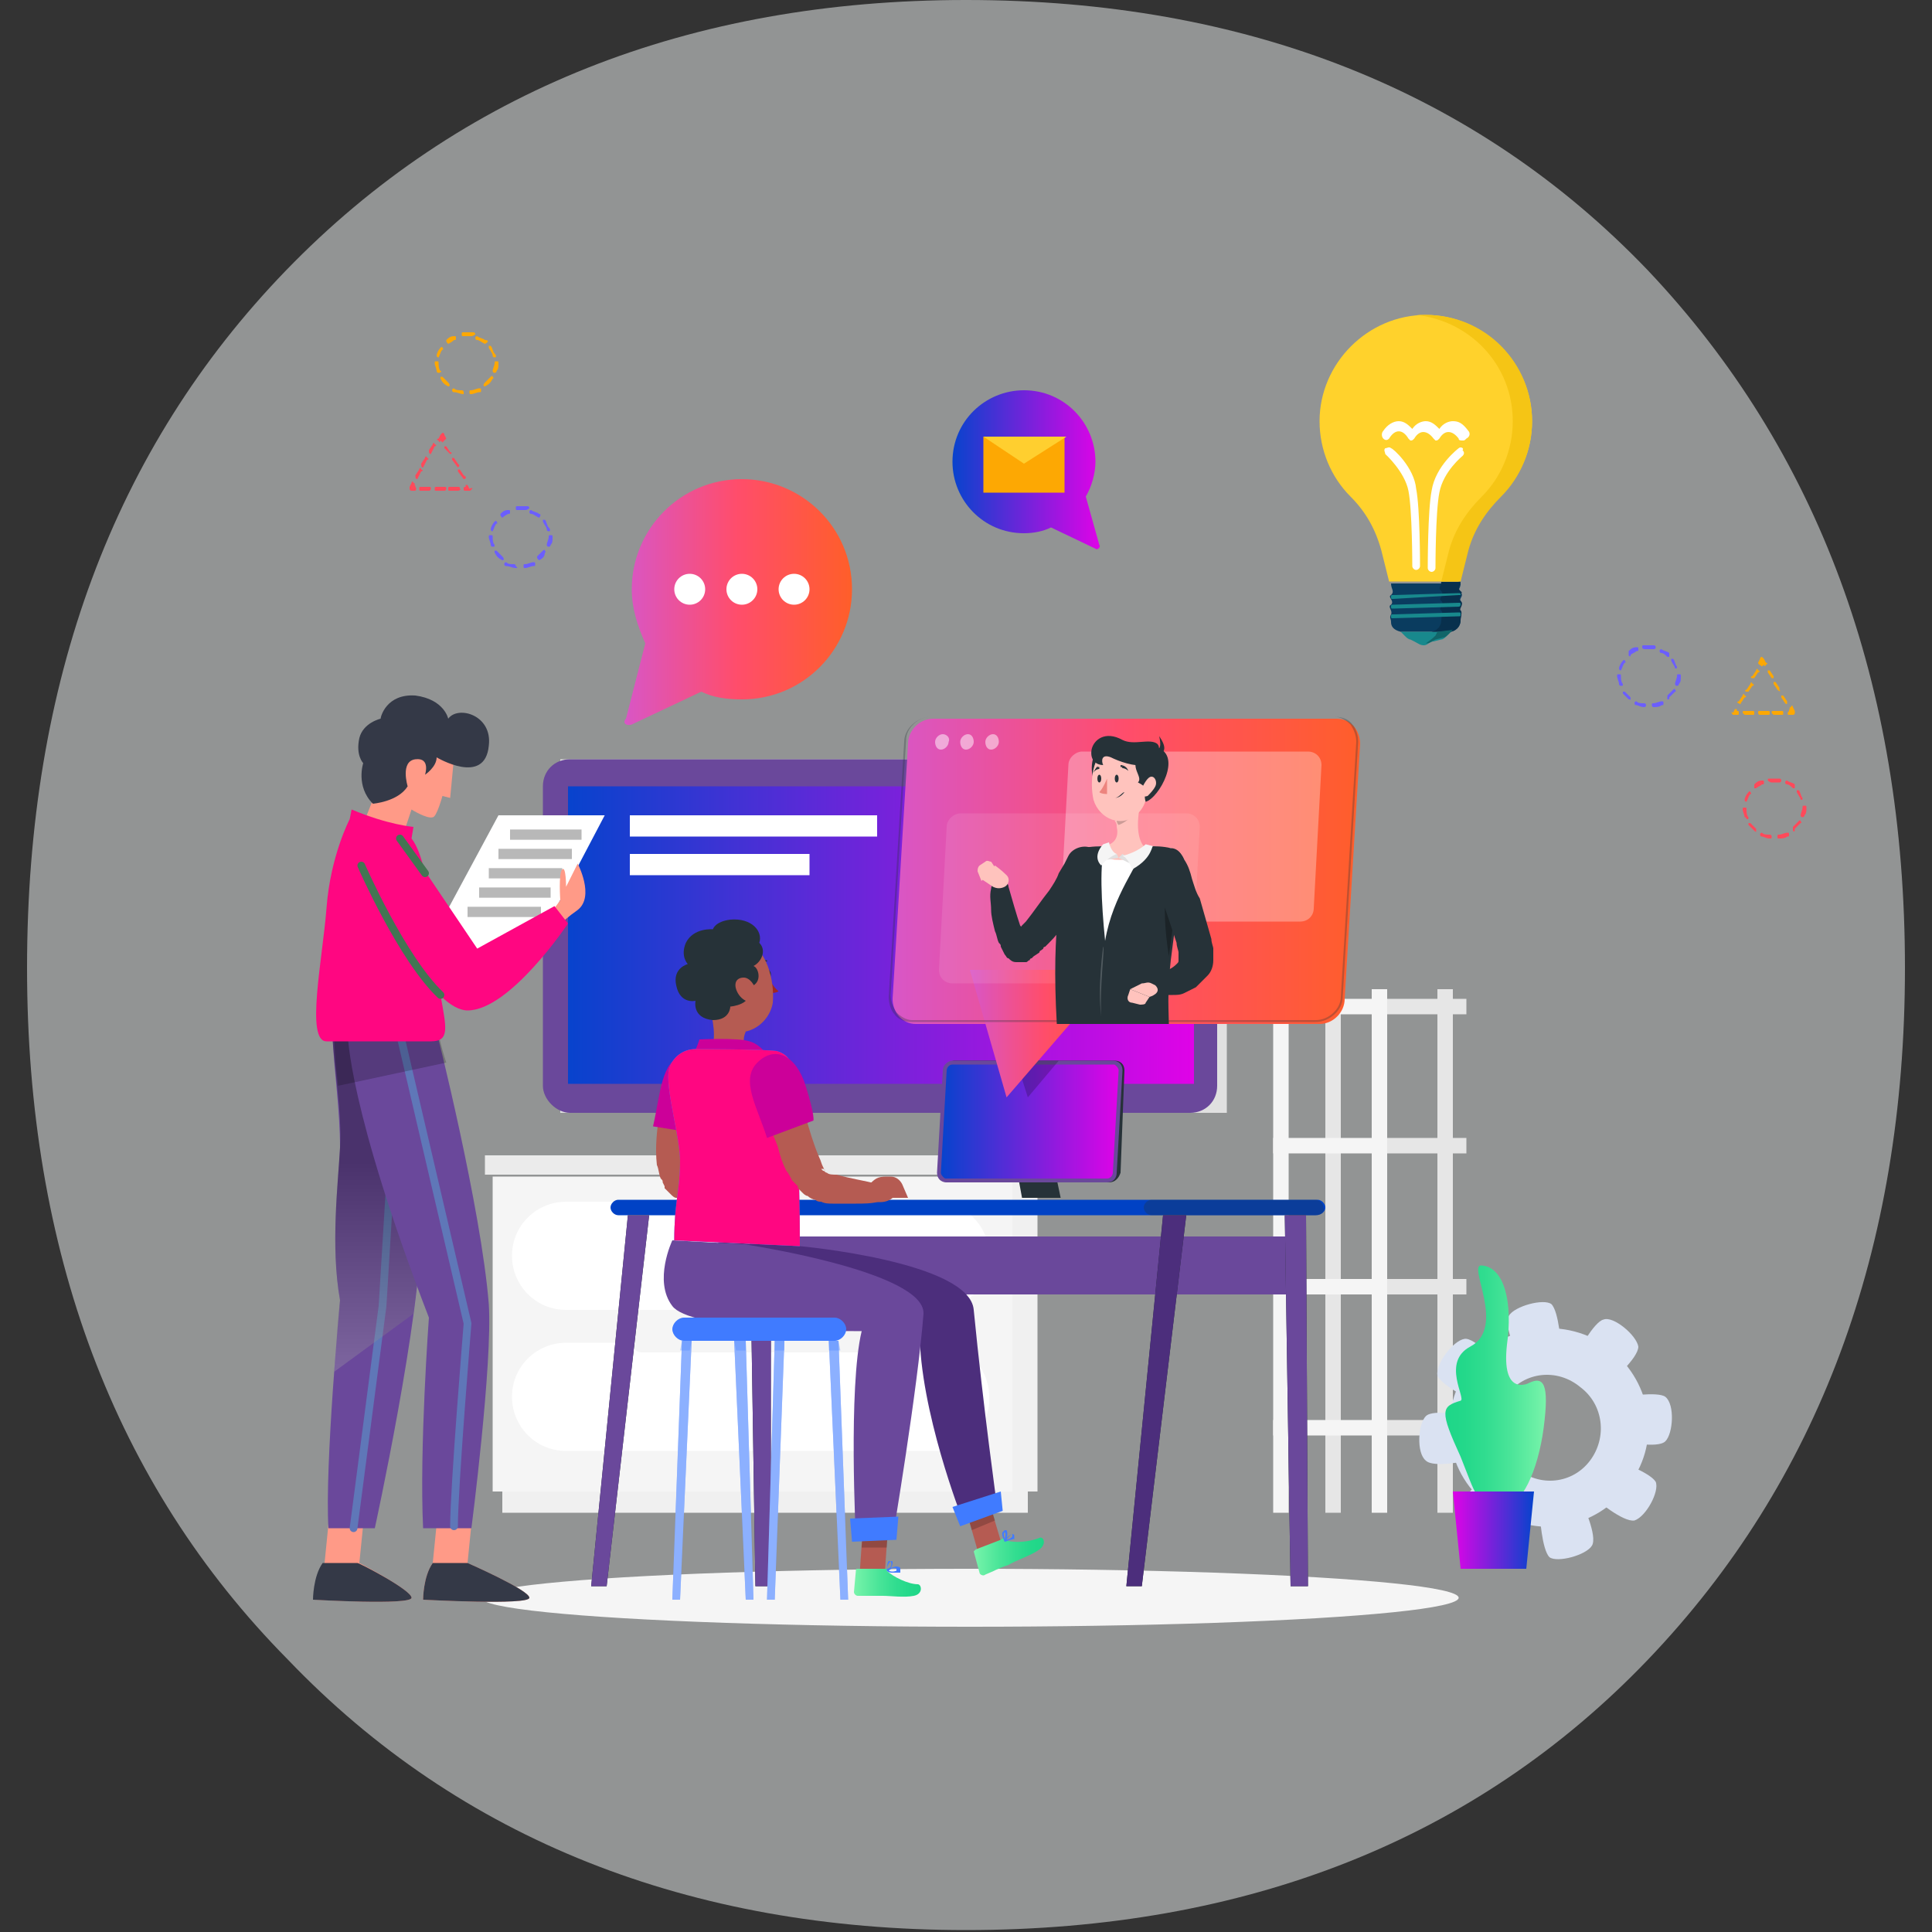 <svg xmlns="http://www.w3.org/2000/svg" xmlns:xlink="http://www.w3.org/1999/xlink" id="Layer_1" x="0px" y="0px" viewBox="0 0 100 100" style="enable-background:new 0 0 100 100;" xml:space="preserve">
<rect x="0" y="0" width="100" height="100" fill="#333333" stroke="none"/>
<style type="text/css">
	.st0{opacity:0.5;fill:#F2F6F7;}
	.st1{fill:#EBEBEB;}
	.st2{fill:#F0F0F0;}
	.st3{fill:#F5F5F5;}
	.st4{fill:#E0E0E0;}
	.st5{fill:#FFFFFF;}
	.st6{fill:#E6E6E6;}
	.st7{fill:#6A489B;}
	.st8{fill:url(#XMLID_2_);}
	.st9{fill:#0042C5;}
	.st10{opacity:0.3;fill:#263238;}
	.st11{fill:#263238;}
	.st12{fill:#4C2E7C;}
	.st13{fill:url(#XMLID_3_);}
	.st14{opacity:0.2;}
	.st15{fill:#A02724;}
	.st16{fill:#B55B52;}
	.st17{fill:#CC0099;}
	.st18{fill:url(#XMLID_4_);}
	.st19{fill:#407BFF;}
	.st20{fill:url(#XMLID_5_);}
	.st21{fill:#FF0681;}
	.st22{opacity:0.4;fill:#FFFFFF;}
	.st23{opacity:0.3;}
	.st24{fill:url(#XMLID_6_);}
	.st25{fill:url(#XMLID_7_);}
	.st26{opacity:0.31;fill:#FFFFFF;}
	.st27{opacity:0.1;fill:#FFFFFF;}
	.st28{opacity:0.5;}
	.st29{fill:#FFC3BD;}
	.st30{opacity:0.2;fill:#FFFFFF;}
	.st31{fill:#ED847E;}
	.st32{fill:#FF9A87;}
	.st33{fill:#343947;}
	.st34{fill:none;stroke:#5F77B8;stroke-width:0.4;stroke-linecap:round;stroke-linejoin:round;stroke-miterlimit:10;}
	.st35{opacity:0.3;fill:url(#XMLID_8_);}
	.st36{fill:none;stroke:#B8B8B8;stroke-width:0.531;stroke-miterlimit:10;}
	.st37{fill:none;stroke:#437553;stroke-width:0.4;stroke-linecap:round;stroke-linejoin:round;stroke-miterlimit:10;}
	.st38{fill:#FF495A;}
	.st39{fill:#6B5EFD;}
	.st40{fill:#FDA803;}
	.st41{fill:url(#XMLID_21_);}
	.st42{fill:url(#XMLID_36_);}
	.st43{fill:#FFCF2F;}
	.st44{fill:#0A3C5F;}
	.st45{fill:#18898D;}
	.st46{fill:#08304D;}
	.st47{fill:#116569;}
	.st48{fill:#FFD22C;}
	.st49{fill:#F5C515;}
	.st50{fill:#DAE2F2;}
	.st51{fill:url(#XMLID_37_);}
	.st52{fill:url(#XMLID_38_);}
</style>
<g id="XMLID_176_">
	<path id="XMLID_3541_" class="st0" d="M98.6,50.1c0,14.6-4.5,26.6-13.3,35.8c-8.9,9.3-20.8,14-35.3,14c-14.3,0-26.2-4.7-35.1-14   C5.9,76.8,1.4,64.7,1.4,50.1c0-14.8,4.5-26.9,13.4-36.1C23.8,4.7,35.7,0,50,0c14.5,0,26.4,4.7,35.3,14   C94.1,23.3,98.6,35.4,98.6,50.1z"></path>
	<g id="XMLID_4917_">
		<g id="XMLID_4616_">
			<g id="XMLID_4302_">
				<rect id="XMLID_4445_" x="69.3" y="80.4" class="st1" width="6.9" height="0"></rect>
				<rect id="XMLID_4444_" x="53.1" y="80" class="st1" width="7.7" height="0"></rect>
				<rect id="XMLID_4443_" x="67.1" y="79.8" class="st1" width="2.5" height="0"></rect>
				<rect id="XMLID_4442_" x="30.6" y="79.4" class="st1" width="5.6" height="0"></rect>
				<rect id="XMLID_4441_" x="27.9" y="79.4" class="st1" width="2" height="0"></rect>
				<rect id="XMLID_4440_" x="34.7" y="79.9" class="st1" width="7.1" height="0"></rect>
				<g id="XMLID_4589_">
					<g id="XMLID_4610_">
						<rect id="XMLID_4439_" x="52.3" y="60.9" class="st2" width="1.4" height="16.3"></rect>
						<rect id="XMLID_4438_" x="26" y="77.2" class="st2" width="27.2" height="1.1"></rect>
						<rect id="XMLID_4437_" x="25.5" y="60.9" class="st3" width="26.9" height="16.3"></rect>
						<rect id="XMLID_4436_" x="52.7" y="59.8" class="st4" width="1.4" height="1"></rect>
						<rect id="XMLID_4435_" x="25.1" y="59.8" class="st1" width="27.6" height="1"></rect>
						<path id="XMLID_4434_" class="st5" d="M48.4,67.8H29.3c-1.6,0-2.8-1.3-2.8-2.8v0c0-1.6,1.3-2.8,2.8-2.8h19.1        c1.6,0,2.8,1.3,2.8,2.8v0C51.3,66.5,50,67.8,48.4,67.8z"></path>
						<path id="XMLID_4433_" class="st5" d="M48.4,75.1H29.3c-1.6,0-2.8-1.3-2.8-2.8v0c0-1.6,1.3-2.8,2.8-2.8h19.1        c1.6,0,2.8,1.3,2.8,2.8v0C51.3,73.8,50,75.1,48.4,75.1z"></path>
						<path id="XMLID_4432_" class="st3" d="M33.2,62.7h11.4c0.2,0,0.4-0.2,0.4-0.4v0c0-0.2-0.2-0.4-0.4-0.4H33.2        c-0.2,0-0.4,0.2-0.4,0.4l0,0C32.8,62.6,33,62.7,33.2,62.7z"></path>
						<path id="XMLID_4301_" class="st3" d="M33.2,70h11.4c0.2,0,0.4-0.2,0.4-0.4v0c0-0.2-0.2-0.4-0.4-0.4H33.2        c-0.2,0-0.4,0.2-0.4,0.4l0,0C32.8,69.9,33,70,33.2,70z"></path>
					</g>
					<g id="XMLID_4595_">
						<g id="XMLID_4599_">
							<g id="XMLID_4600_">
								<rect id="XMLID_4431_" x="71.8" y="66.2" class="st6" width="4.1" height="0.8"></rect>
								<rect id="XMLID_4430_" x="68.6" y="51.2" class="st6" width="0.8" height="27.1"></rect>
								<rect id="XMLID_4429_" x="65.9" y="66.2" class="st3" width="5.8" height="0.8"></rect>
								<rect id="XMLID_4428_" x="71.8" y="73.5" class="st6" width="4.1" height="0.8"></rect>
								<rect id="XMLID_4427_" x="65.9" y="73.5" class="st3" width="5.8" height="0.8"></rect>
								<rect id="XMLID_4426_" x="71.8" y="51.7" class="st6" width="4.1" height="0.8"></rect>
								<rect id="XMLID_4425_" x="65.9" y="51.7" class="st3" width="5.8" height="0.8"></rect>
								<rect id="XMLID_4424_" x="71.8" y="58.9" class="st6" width="4.1" height="0.8"></rect>
								<rect id="XMLID_4423_" x="65.9" y="58.9" class="st3" width="5.8" height="0.8"></rect>
							</g>
						</g>
						<rect id="XMLID_4422_" x="74.4" y="51.2" class="st6" width="0.8" height="27.1"></rect>
						<rect id="XMLID_4421_" x="71" y="51.2" class="st3" width="0.8" height="27.1"></rect>
						<rect id="XMLID_4420_" x="65.9" y="51.2" class="st3" width="0.8" height="27.1"></rect>
					</g>
					<g id="XMLID_4590_">
						<g id="XMLID_4591_">
							<rect id="XMLID_4419_" x="29" y="39.3" class="st4" width="34.5" height="18.3"></rect>
							<path id="XMLID_4418_" class="st7" d="M29.5,57.6h32.1c0.8,0,1.4-0.6,1.4-1.4V40.7c0-0.8-0.6-1.4-1.4-1.4H29.5         c-0.8,0-1.4,0.6-1.4,1.4v15.5C28.1,56.9,28.8,57.6,29.5,57.6z"></path>
							<linearGradient id="XMLID_2_" gradientUnits="userSpaceOnUse" x1="29.381" y1="48.419" x2="61.739" y2="48.419">
								<stop offset="0" style="stop-color:#0743CD"></stop>
								<stop offset="1" style="stop-color:#DF03E7"></stop>
							</linearGradient>
							<rect id="XMLID_4417_" x="29.4" y="40.7" class="st8" width="32.4" height="15.4"></rect>
						</g>
					</g>
				</g>
				<ellipse id="_x3C_Path_x3E__261_" class="st3" cx="50.2" cy="82.7" rx="25.3" ry="1.5"></ellipse>
				<g id="XMLID_4561_">
					<g id="XMLID_4568_">
						<g id="XMLID_4569_">
							<g id="XMLID_4586_">
								<path id="XMLID_4416_" class="st9" d="M68.1,62.9H32c-0.2,0-0.4-0.2-0.4-0.4l0,0c0-0.2,0.2-0.4,0.4-0.4h36.2          c0.2,0,0.4,0.2,0.4,0.4l0,0C68.6,62.7,68.4,62.9,68.1,62.9z"></path>
								<path id="XMLID_4415_" class="st10" d="M68.1,62.9h-8.5c-0.2,0-0.4-0.2-0.4-0.4l0,0c0-0.2,0.2-0.4,0.4-0.4h8.5          c0.2,0,0.4,0.2,0.4,0.4l0,0C68.6,62.7,68.4,62.9,68.1,62.9z"></path>
							</g>
							<g id="XMLID_4570_">
								<g id="XMLID_4583_">
									<rect id="XMLID_4414_" x="39.4" y="64" class="st11" width="27.8" height="3"></rect>
									<rect id="XMLID_4413_" x="39.4" y="64" class="st7" width="27.8" height="3"></rect>
								</g>
								<g id="XMLID_4580_">
									<polygon id="XMLID_4412_" class="st11" points="66.8,82.1 67.7,82.1 67.6,62.9 66.5,62.9          "></polygon>
									<polygon id="XMLID_4411_" class="st7" points="66.8,82.1 67.7,82.1 67.6,62.9 66.5,62.9          "></polygon>
								</g>
								<g id="XMLID_4577_">
									<polygon id="XMLID_4410_" class="st11" points="59.1,82.1 58.3,82.1 60.2,62.9 61.4,62.9          "></polygon>
									<polygon id="XMLID_4409_" class="st12" points="59.1,82.1 58.3,82.1 60.2,62.9 61.4,62.9          "></polygon>
								</g>
								<g id="XMLID_4574_">
									<polygon id="XMLID_4408_" class="st11" points="39.1,82.1 39.9,82.1 39.9,62.9 38.8,62.9          "></polygon>
									<polygon id="XMLID_4407_" class="st7" points="39.1,82.1 39.9,82.1 39.9,62.9 38.8,62.9          "></polygon>
								</g>
								<g id="XMLID_4571_">
									<polygon id="XMLID_4406_" class="st11" points="31.4,82.1 30.6,82.1 32.5,62.9 33.6,62.9          "></polygon>
									<polygon id="XMLID_4405_" class="st7" points="31.4,82.1 30.6,82.1 32.5,62.9 33.6,62.9          "></polygon>
								</g>
							</g>
						</g>
					</g>
					<g id="XMLID_4562_">
						<polygon id="XMLID_4404_" class="st11" points="54.9,62 52.9,62 52.2,58.2 54.1,58.2       "></polygon>
						<path id="XMLID_4403_" class="st11" d="M57.4,61.2h-8.3c-0.3,0-0.5-0.2-0.5-0.5l0.3-5.3c0-0.3,0.3-0.5,0.5-0.5h8.3        c0.3,0,0.5,0.2,0.5,0.5L58,60.7C57.9,61,57.7,61.2,57.4,61.2z"></path>
						<path id="XMLID_4402_" class="st7" d="M57.3,61.2H49c-0.3,0-0.5-0.2-0.5-0.5l0.3-5.3c0-0.3,0.3-0.5,0.5-0.5h8.3        c0.3,0,0.5,0.2,0.5,0.5l-0.3,5.3C57.8,61,57.6,61.2,57.3,61.2z"></path>
						<linearGradient id="XMLID_3_" gradientUnits="userSpaceOnUse" x1="48.742" y1="58.084" x2="57.88" y2="58.084">
							<stop offset="0" style="stop-color:#0743CD"></stop>
							<stop offset="1" style="stop-color:#DF03E7"></stop>
						</linearGradient>
						<path id="XMLID_4401_" class="st13" d="M49,61c-0.1,0-0.1,0-0.2-0.1c0,0-0.1-0.1-0.1-0.2l0.3-5.3c0-0.1,0.1-0.3,0.3-0.3h8.3        c0.1,0,0.1,0,0.2,0.1c0,0,0.1,0.1,0.1,0.2l-0.3,5.3c0,0.1-0.1,0.3-0.3,0.3H49z"></path>
						<polygon id="XMLID_4400_" class="st14" points="52.6,54.9 53.2,56.8 54.8,54.9       "></polygon>
					</g>
				</g>
				<g id="XMLID_4490_">
					<g id="XMLID_4510_">
						<path id="XMLID_4399_" class="st11" d="M39.7,50.4c0,0.1,0.1,0.2,0.1,0.2c0.1,0,0.1-0.1,0.1-0.2c0-0.1-0.1-0.2-0.1-0.2        C39.7,50.3,39.6,50.3,39.7,50.4z"></path>
						<path id="XMLID_4398_" class="st15" d="M39.8,50.6c0,0,0.2,0.5,0.5,0.7c-0.1,0.1-0.4,0.1-0.4,0.1L39.8,50.6z"></path>
						<path id="XMLID_4397_" class="st11" d="M39.3,50.1C39.3,50.1,39.3,50.1,39.3,50.1C39.3,50,39.3,50,39.3,50.1        c0.1-0.4,0.3-0.4,0.3-0.4c0,0,0.1,0,0.1,0c0,0,0,0.1,0,0.1C39.7,49.7,39.5,49.8,39.3,50.1C39.4,50,39.4,50.1,39.3,50.1z"></path>
						<path id="XMLID_4396_" class="st16" d="M36.7,52l0.8,0.6l1.1,0.8c0,0-0.1,0.2-0.1,0.4c0,0.3-0.1,0.5,0.6,0.7        c0.1,0,0.3,0.1,0.3,0.3c0,0.2-0.1,0.4-0.7,0.5c-0.7,0.1-1.3-0.1-1.7-0.3c-0.3-0.1-0.3-0.3-0.2-0.6        C37.1,53.7,36.9,52.8,36.7,52z"></path>
						<path id="XMLID_4395_" class="st17" d="M35.8,54.7c0.3-0.5,0.4-0.9,0.4-0.9s2-0.1,2.6,0.1c0.7,0.2,1.1,1,1.1,1L35.8,54.7z"></path>
						<g id="XMLID_4551_">
							<path id="XMLID_4394_" class="st16" d="M36.6,56.2c0,0.1-0.1,0.3-0.2,0.5l-0.1,0.5c-0.1,0.3-0.2,0.7-0.3,1         c-0.1,0.3-0.1,0.7-0.2,1c0,0.3-0.1,0.7,0,0.9c0,0.1,0,0.3,0.1,0.4c0,0,0,0.1,0,0.1c0,0,0,0,0,0.1l0,0c0,0,0,0,0,0         c0,0,0,0,0,0c0,0,0,0,0-0.1c0,0,0,0-0.1-0.1c0,0,0,0,0,0c0,0,0.1,0,0.1,0.1c0.1,0,0.1,0.1,0.2,0.1c0.1,0,0.3,0.1,0.5,0.1         c0.7,0.2,1.4,0.3,2.1,0.5l0,0.9c-0.4,0.1-0.8,0.1-1.2,0.1c-0.4,0-0.8,0-1.2,0c-0.2,0-0.4,0-0.6-0.1c-0.1,0-0.2,0-0.3-0.1         c-0.1,0-0.2-0.1-0.4-0.1c-0.1,0-0.2-0.1-0.3-0.2c0,0-0.1-0.1-0.2-0.2c0,0-0.1-0.1-0.1-0.1c0,0,0,0,0-0.1l0,0l-0.1-0.2         c0-0.1,0-0.1-0.1-0.2c-0.1-0.2-0.1-0.5-0.2-0.7c-0.1-0.9,0-1.7,0.1-2.5c0.1-0.4,0.2-0.8,0.3-1.2c0.1-0.2,0.1-0.4,0.2-0.6         c0.1-0.2,0.1-0.4,0.2-0.6L36.6,56.2z"></path>
							<g id="XMLID_4553_">
								<g id="XMLID_46_">
									<path id="XMLID_47_" class="st17" d="M35.4,54.6c1.2-0.3,2,0.7,1.5,2.4c-0.4,1.7-0.6,1.7-0.6,1.7l-2.5-0.4           C34.2,56.6,34.2,54.9,35.4,54.6z"></path>
								</g>
							</g>
							<path id="XMLID_4392_" class="st16" d="M39.4,60.9l-0.2,0c-0.5,0-0.6,0.1-1,0.5L38.1,62c0.9,0.5,1.4,0,1.4,0h0.8L40,61.3         C39.9,61.1,39.7,60.9,39.4,60.9z"></path>
						</g>
						<path id="XMLID_4391_" class="st16" d="M36.4,50.7c0.2,1.2,0.3,1.9,1,2.4c1,0.8,2.4,0,2.6-1.2c0.1-1.1-0.3-2.9-1.5-3.2        C37.2,48.5,36.1,49.5,36.4,50.7z"></path>
						<path id="XMLID_4390_" class="st11" d="M38.7,51.1c0.8-0.1,0.6-1,0.3-1.1c0.4-0.2,0.7-0.8,0.3-1.2c0.2-0.6-0.4-1.3-1.5-1.2        c-0.8,0.1-0.9,0.5-0.9,0.5s-1-0.1-1.4,0.7c-0.3,0.7,0.1,1.1,0.1,1.1S34.8,50.1,35,51c0.2,1,1,0.8,1,0.8s-0.2,0.9,0.9,1        c0.9,0,0.9-0.7,0.9-0.7S39.1,52,38.7,51.1z"></path>
						<path id="XMLID_4389_" class="st16" d="M38.1,51.2c0.1,0.3,0.3,0.5,0.5,0.6c0.3,0.2,0.5-0.2,0.5-0.5c0-0.3-0.3-0.7-0.6-0.7        C38.1,50.6,38,50.9,38.1,51.2z"></path>
						<g id="XMLID_4511_">
							<g id="XMLID_4512_">
								<g id="XMLID_4513_">
									<g id="XMLID_4514_">
										<g id="XMLID_4535_">
											<polygon id="XMLID_4388_" class="st16" points="50.7,80.6 51.9,80.1 51.1,77.4 49.9,77.8            "></polygon>
											<polygon id="XMLID_4387_" class="st14" points="50.3,79.2 51.5,78.7 51.1,77.4 49.9,77.8            "></polygon>
											<linearGradient id="XMLID_4_" gradientUnits="userSpaceOnUse" x1="50.411" y1="80.491" x2="54.079" y2="80.491">
												<stop offset="0" style="stop-color:#7AF4AB"></stop>
												<stop offset="8.762681e-002" style="stop-color:#6DF0A6"></stop>
												<stop offset="0.346" style="stop-color:#4BE599"></stop>
												<stop offset="0.591" style="stop-color:#32DD90"></stop>
												<stop offset="0.815" style="stop-color:#23D88A"></stop>
												<stop offset="1" style="stop-color:#1ED688"></stop>
											</linearGradient>
											<path id="XMLID_4386_" class="st18" d="M51.8,79.7l-1.3,0.5c0,0-0.1,0.1-0.1,0.1l0.3,1.1c0,0.1,0.2,0.2,0.3,0.1             c0.5-0.2,0.6-0.3,1.2-0.5c0.3-0.2,1.2-0.5,1.6-0.8c0.4-0.3,0.2-0.7,0-0.6c-0.5,0.2-1.3,0.3-1.8,0.1             C52,79.6,51.9,79.6,51.8,79.7z"></path>
											<g id="XMLID_4543_">
												<g id="XMLID_48_">
													<path id="XMLID_49_" class="st12" d="M41.4,64.5c0,0,8.8,0.8,9,3.3c0.5,5.1,1.2,10.1,1.2,10.1l-1.8,0.7               c0,0-2.2-5.6-2.2-9.7c-2.5-0.7-9.2,0.3-10.3-1.6c-1-1.7-0.1-3-0.1-3L41.4,64.5z"></path>
												</g>
											</g>
											<polygon id="XMLID_4384_" class="st19" points="49.7,79 51.9,78.2 51.8,77.2 49.3,78            "></polygon>
											<path id="XMLID_4539_" class="st19" d="M52.3,79.7c-0.1,0-0.2,0.1-0.3,0.1c0,0,0,0,0,0c0,0,0,0,0,0c0,0,0.3-0.4,0.4-0.4             c0,0,0.1,0,0.1,0.1c0,0.1,0,0.1,0,0.2C52.5,79.6,52.4,79.7,52.3,79.7z M52,79.7c0.2,0,0.4-0.1,0.4-0.2c0,0,0-0.1,0-0.1             c0,0,0,0,0,0C52.3,79.4,52.1,79.6,52,79.7z"></path>
											<path id="XMLID_4536_" class="st19" d="M52,79.8C52,79.8,52,79.8,52,79.8C51.9,79.8,51.9,79.8,52,79.8             c0,0-0.2-0.4-0.1-0.5c0,0,0.1-0.1,0.1-0.1c0.1,0,0.1,0,0.1,0C52.2,79.4,52.1,79.7,52,79.8C52,79.8,52,79.8,52,79.8z              M52,79.3C51.9,79.3,51.9,79.3,52,79.3c-0.1,0.1,0,0.3,0,0.4C52,79.6,52.1,79.4,52,79.3C52,79.3,52,79.2,52,79.3             C52,79.3,52,79.3,52,79.3z"></path>
										</g>
										<g id="XMLID_4522_">
											<polygon id="XMLID_4379_" class="st16" points="44.5,81.4 45.8,81.4 46,78.5 44.7,78.5            "></polygon>
											<linearGradient id="XMLID_5_" gradientUnits="userSpaceOnUse" x1="44.198" y1="81.852" x2="47.785" y2="81.852">
												<stop offset="0" style="stop-color:#7AF4AB"></stop>
												<stop offset="8.762681e-002" style="stop-color:#6DF0A6"></stop>
												<stop offset="0.346" style="stop-color:#4BE599"></stop>
												<stop offset="0.591" style="stop-color:#32DD90"></stop>
												<stop offset="0.815" style="stop-color:#23D88A"></stop>
												<stop offset="1" style="stop-color:#1ED688"></stop>
											</linearGradient>
											<path id="XMLID_4378_" class="st20" d="M45.8,81.2l-1.4,0c-0.1,0-0.1,0-0.1,0.1l-0.1,1.1c0,0.1,0.1,0.2,0.2,0.2             c0.5,0,0.7,0,1.3,0c0.4,0,1.1,0.1,1.6,0c0.5-0.1,0.4-0.6,0.2-0.6c-0.5,0-1.3-0.4-1.6-0.7C46,81.2,45.9,81.2,45.8,81.2z"></path>
											<path id="XMLID_4530_" class="st19" d="M46.2,81.4c-0.1,0-0.2,0-0.3-0.1c0,0,0,0,0,0c0,0,0,0,0,0c0,0,0.4-0.3,0.6-0.2             c0,0,0.1,0,0.1,0.1c0,0.1,0,0.1,0,0.2C46.4,81.4,46.3,81.4,46.2,81.4z M46,81.3c0.2,0.1,0.4,0,0.4,0c0,0,0-0.1,0-0.1             c0,0,0,0,0,0C46.3,81.1,46.1,81.2,46,81.3z"></path>
											<path id="XMLID_4527_" class="st19" d="M45.9,81.3C45.9,81.3,45.9,81.3,45.9,81.3C45.9,81.3,45.9,81.3,45.9,81.3             c0,0,0-0.4,0.1-0.5c0,0,0.1,0,0.1,0c0.1,0,0.1,0,0.1,0.1C46.2,81,46.1,81.3,45.9,81.3C45.9,81.3,45.9,81.3,45.9,81.3z              M46.1,80.8C46.1,80.8,46.1,80.9,46.1,80.8c-0.1,0.1-0.2,0.3-0.2,0.4C46.1,81.2,46.2,81,46.1,80.8             C46.2,80.9,46.2,80.9,46.1,80.8C46.1,80.8,46.1,80.8,46.1,80.8z"></path>
											<g id="XMLID_4525_">
												<polygon id="XMLID_4373_" class="st14" points="44.7,78.5 46,78.5 45.9,80.1 44.6,80.1             "></polygon>
											</g>
											<path id="XMLID_4372_" class="st7" d="M38.5,64.4c0,0,9.4,1.4,9.3,3.6c-0.3,3.9-1.6,11.6-1.6,11.6l-1.9,0             c0,0-0.4-7.8,0.3-10.7c-2.3,0-8.9-0.1-9.8-1.3c-1-1.3,0-3.4,0-3.4L38.5,64.4z"></path>
											<polygon id="XMLID_4371_" class="st19" points="44.1,79.8 46.4,79.7 46.5,78.5 44,78.6            "></polygon>
										</g>
										<path id="XMLID_4370_" class="st19" d="M40.2,54.4c-0.8-0.1-4.2-0.1-4.2-0.1c-0.7,0-1.3,0.5-1.4,1.2            c-0.1,1.1,0.6,3.4,0.6,4.6c0,1.5-0.3,2.1-0.3,4.1l6.5,0.3c0-4-0.2-7.3-0.3-8.9C41,55.1,40.9,54.6,40.2,54.4z"></path>
										<path id="XMLID_4369_" class="st21" d="M40.2,54.4c-0.8-0.1-4.2-0.1-4.2-0.1c-0.7,0-1.3,0.5-1.4,1.2            c-0.1,1.1,0.6,3.4,0.6,4.6c0,1.5-0.3,2.1-0.3,4.1l6.5,0.3c0-4-0.2-7.3-0.3-8.9C41,55.1,40.9,54.6,40.2,54.4z"></path>
										<g id="XMLID_4515_">
											<path id="XMLID_4368_" class="st16" d="M41.1,55.7c0.2,0.7,0.4,1.4,0.6,2.1c0.2,0.7,0.4,1.4,0.7,2.1             c0.1,0.2,0.1,0.3,0.2,0.5l0.1,0.2l0,0l0,0l0,0l0,0l0,0c0-0.1-0.1-0.1-0.1-0.1c0,0-0.1,0-0.1,0c0,0,0,0,0.1,0.1             c0.1,0,0.1,0.1,0.2,0.1c0.1,0.1,0.3,0.1,0.5,0.1c0.7,0.2,1.4,0.3,2.2,0.5l0,0.9c-0.4,0.1-0.8,0.1-1.2,0.1             c-0.4,0-0.8,0-1.2,0c-0.2,0-0.4,0-0.6-0.1c-0.1,0-0.2,0-0.3-0.1c-0.1,0-0.3-0.1-0.4-0.2c-0.1,0-0.2-0.1-0.3-0.2             c-0.1-0.1-0.1-0.1-0.2-0.2l0-0.1L41,61.1c-0.1-0.2-0.2-0.4-0.3-0.5c-0.2-0.4-0.3-0.7-0.4-1.1c-0.1-0.4-0.3-0.7-0.4-1.1             c-0.2-0.7-0.5-1.5-0.6-2.2L41.1,55.7z"></path>
											<g id="XMLID_4517_">
												<g id="XMLID_51_">
													<path id="XMLID_52_" class="st17" d="M39.2,55c0.9-0.9,2-0.4,2.5,1.2c0.5,1.6,0.4,1.8,0.4,1.8l-2.4,0.9               C39.2,57.3,38.3,55.9,39.2,55z"></path>
												</g>
											</g>
											<path id="XMLID_4366_" class="st16" d="M46.1,60.9l-0.2,0c-0.5,0-0.6,0.1-1,0.5L44.8,62c0.9,0.5,1.4,0,1.4,0H47l-0.3-0.7             C46.6,61.1,46.4,60.9,46.1,60.9z"></path>
										</g>
									</g>
								</g>
							</g>
						</g>
					</g>
					<g id="XMLID_4491_">
						<path id="XMLID_4365_" class="st19" d="M35.4,69.4h7.8c0.3,0,0.6-0.3,0.6-0.6l0,0c0-0.3-0.3-0.6-0.6-0.6h-7.8        c-0.3,0-0.6,0.3-0.6,0.6l0,0C34.8,69.1,35.1,69.4,35.4,69.4z"></path>
						<g id="XMLID_4506_">
							<polygon id="XMLID_4364_" class="st19" points="35.2,82.8 34.8,82.8 35.3,69.4 35.8,69.4        "></polygon>
							<polygon id="XMLID_4363_" class="st22" points="35.2,82.8 34.8,82.8 35.3,69.4 35.8,69.4        "></polygon>
						</g>
						<g id="XMLID_4503_">
							<polygon id="XMLID_4362_" class="st19" points="38.6,82.8 39,82.8 38.6,69.4 38,69.4        "></polygon>
							<polygon id="XMLID_4361_" class="st22" points="38.6,82.8 39,82.8 38.6,69.4 38,69.4        "></polygon>
						</g>
						<g id="XMLID_4500_">
							<polygon id="XMLID_4360_" class="st19" points="40.1,82.8 39.7,82.8 40.1,69.4 40.6,69.4        "></polygon>
							<polygon id="XMLID_4359_" class="st22" points="40.1,82.8 39.7,82.8 40.1,69.4 40.6,69.4        "></polygon>
						</g>
						<g id="XMLID_4497_">
							<polygon id="XMLID_4358_" class="st19" points="43.5,82.8 43.9,82.8 43.4,69.4 42.9,69.4        "></polygon>
							<polygon id="XMLID_4357_" class="st22" points="43.5,82.8 43.9,82.8 43.4,69.4 42.9,69.4        "></polygon>
						</g>
						<g id="XMLID_4492_" class="st23">
							<polygon id="XMLID_4356_" class="st19" points="35.3,69.4 35.8,69.4 35.7,69.9 35.2,69.9        "></polygon>
							<polygon id="XMLID_4355_" class="st19" points="38.6,69.9 38.1,69.9 38,69.4 38.6,69.4        "></polygon>
							<polygon id="XMLID_4354_" class="st19" points="40.6,69.4 40.6,69.9 40.1,69.9 40.1,69.4        "></polygon>
							<polygon id="XMLID_4353_" class="st19" points="43.5,69.9 42.9,69.9 42.9,69.4 43.4,69.4        "></polygon>
						</g>
					</g>
				</g>
				<g id="XMLID_4448_">
					<g id="XMLID_4478_">
						<linearGradient id="XMLID_6_" gradientUnits="userSpaceOnUse" x1="46.209" y1="45.127" x2="70.427" y2="45.127">
							<stop offset="0" style="stop-color:#D856C7"></stop>
							<stop offset="0.5" style="stop-color:#FF4D6B"></stop>
							<stop offset="1" style="stop-color:#FF5E2A"></stop>
						</linearGradient>
						<path id="XMLID_4352_" class="st24" d="M68.3,53H47.4c-0.7,0-1.2-0.6-1.2-1.3L47,38.5c0-0.7,0.6-1.3,1.3-1.3h20.9        c0.7,0,1.2,0.6,1.2,1.3l-0.8,13.2C69.6,52.4,69,53,68.3,53z"></path>
						<linearGradient id="XMLID_7_" gradientUnits="userSpaceOnUse" x1="50.192" y1="53.501" x2="57.838" y2="53.501">
							<stop offset="0" style="stop-color:#D856C7"></stop>
							<stop offset="0.5" style="stop-color:#FF4D6B"></stop>
							<stop offset="1" style="stop-color:#FF5E2A"></stop>
						</linearGradient>
						<polygon id="XMLID_4351_" class="st25" points="50.2,50.2 52.1,56.8 57.8,50.2       "></polygon>
						<path id="XMLID_4350_" class="st26" d="M67.3,47.7H55.6c-0.4,0-0.7-0.3-0.7-0.7l0.4-7.4c0-0.4,0.4-0.7,0.7-0.7h11.7        c0.4,0,0.7,0.3,0.7,0.7L68,47C68,47.4,67.7,47.7,67.3,47.7z"></path>
						<path id="XMLID_4349_" class="st27" d="M61,50.9H49.3c-0.4,0-0.7-0.3-0.7-0.7l0.4-7.4c0-0.4,0.4-0.7,0.7-0.7h11.7        c0.4,0,0.7,0.3,0.7,0.7l-0.4,7.4C61.7,50.6,61.4,50.9,61,50.9z"></path>
						<g id="XMLID_4482_" class="st28">
							<path id="XMLID_4348_" class="st5" d="M49.1,38.4c0,0.2-0.2,0.4-0.4,0.4c-0.2,0-0.3-0.2-0.3-0.4c0-0.2,0.2-0.4,0.4-0.4         C49,38,49.2,38.2,49.1,38.4z"></path>
							<path id="XMLID_4347_" class="st5" d="M50.4,38.4c0,0.2-0.2,0.4-0.4,0.4c-0.2,0-0.3-0.2-0.3-0.4c0-0.2,0.2-0.4,0.4-0.4         C50.3,38,50.4,38.2,50.4,38.4z"></path>
							<path id="XMLID_4346_" class="st5" d="M51.7,38.4c0,0.2-0.2,0.4-0.4,0.4c-0.2,0-0.3-0.2-0.3-0.4c0-0.2,0.2-0.4,0.4-0.4         C51.6,38,51.7,38.2,51.7,38.4z"></path>
						</g>
						<path id="XMLID_4479_" class="st10" d="M68.1,52.9H47.2c-0.3,0-0.7-0.1-0.9-0.4c-0.2-0.2-0.3-0.6-0.3-0.9l0.8-13.2        c0-0.7,0.7-1.3,1.4-1.3h20.9c0.3,0,0.7,0.1,0.9,0.4c0.2,0.2,0.3,0.6,0.3,0.9l-0.8,13.2C69.5,52.3,68.8,52.9,68.1,52.9z         M48.2,37.1c-0.7,0-1.3,0.6-1.3,1.2l-0.8,13.2c0,0.3,0.1,0.6,0.3,0.9c0.2,0.2,0.5,0.4,0.8,0.4h20.9c0.7,0,1.3-0.6,1.3-1.2        l0.8-13.2c0-0.3-0.1-0.6-0.3-0.9c-0.2-0.2-0.5-0.4-0.8-0.4H48.2z"></path>
					</g>
					<g id="XMLID_4449_">
						<path id="XMLID_4343_" class="st11" d="M56.8,45.1c-0.1,0.2-0.2,0.3-0.3,0.5c-0.1,0.2-0.2,0.3-0.3,0.5c-0.2,0.3-0.4,0.6-0.6,1        c-0.1,0.2-0.2,0.3-0.3,0.5c-0.1,0.2-0.2,0.3-0.4,0.5c-0.2,0.3-0.5,0.6-0.8,0.9C54.1,49,54,49,54,49.1        c-0.1,0.1-0.2,0.1-0.2,0.2l-0.3,0.2c0,0,0,0-0.1,0.1c0,0-0.1,0-0.1,0.1c-0.1,0-0.1,0.1-0.2,0.1c-0.2,0-0.3,0-0.5,0        c-0.2,0-0.3-0.1-0.4-0.2c-0.1,0-0.1-0.1-0.2-0.2l0,0l0,0l0,0l0,0L51.8,49c0-0.1,0-0.1-0.1-0.2c-0.1-0.2-0.1-0.4-0.2-0.6        c-0.1-0.4-0.2-0.8-0.2-1.1c0-0.4-0.1-0.7,0-1.1c0-0.2,0.2-0.4,0.5-0.4c0.2,0,0.4,0.1,0.4,0.3l0,0c0.2,0.7,0.4,1.4,0.6,2        c0.1,0.1,0.1,0.3,0.2,0.4c0,0,0,0.1,0.1,0.1c0,0,0,0,0,0.1l0,0l0,0l0,0c0,0,0,0,0,0c0,0,0-0.1-0.1-0.1c-0.1,0-0.1-0.1-0.2-0.1        c-0.1,0-0.1,0-0.2,0c0,0-0.1,0-0.1,0c0,0,0,0,0,0c0,0,0,0,0,0l0.2-0.2c0.1,0,0.1-0.1,0.2-0.2c0.1-0.1,0.1-0.1,0.2-0.2        c0.4-0.5,0.8-1.1,1.2-1.6c0.2-0.3,0.4-0.6,0.5-0.9l0.3-0.5l0.2-0.4l0,0c0.2-0.4,0.8-0.6,1.2-0.4C56.9,44.2,57,44.7,56.8,45.1z        "></path>
						<path id="XMLID_4342_" class="st29" d="M51.4,45.9l-0.6-0.4l0.7-0.7c0,0,0.3,0.2,0.6,0.5c0.2,0.2,0.1,0.5-0.1,0.6l0,0        C51.8,46,51.6,46,51.4,45.9z"></path>
						<path id="XMLID_4341_" class="st29" d="M50.7,44.8l0.3-0.2c0.1-0.1,0.2,0,0.3,0l0.2,0.3l-0.7,0.7l-0.2-0.5        C50.6,45,50.6,44.9,50.7,44.8z"></path>
						<path id="XMLID_4340_" class="st5" d="M55.5,44.6c0.1-0.3,0.4-0.6,0.8-0.7c0.3,0,0.4-0.1,0.8-0.1c0.6,0,1.6,0,2.3,0        c0.4,0,0.8,0.1,1.2,0.1l0,0c0.4,0.1,0.6,0.4,0.6,0.8c-0.2,0.9-0.6,2.6-0.7,4.1c-0.1,2,0,3.2-0.1,3.7L55,52.4        C54.7,47.5,55.1,45.7,55.5,44.6z"></path>
						<path id="XMLID_4339_" class="st11" d="M60.6,43.9L60.6,43.9c-0.4-0.1-0.8-0.1-1.2-0.1c-0.1,0-0.2,0-0.2,0        c-0.2,0.9-1.6,2.5-2,4.9c-0.2-2-0.3-4.1,0-4.9c-0.1,0-0.8,0-1.1,0.1c-0.4,0.1-0.7,0.4-0.8,0.8c-0.3,0.9-0.9,3.1-0.6,8.3h5.8        c0-0.5-0.1-1.6,0.1-3.3c0.2-1.6,0.5-3.9,0.7-4.9C61.3,44.3,61,43.9,60.6,43.9z"></path>
						<path id="XMLID_4338_" class="st30" d="M57,52.6C57,52.6,57,52.6,57,52.6c-0.2-1.5,0.1-3.6,0.1-3.6c0,0,0,0,0,0c0,0,0,0,0,0        C57.2,49,56.9,51.1,57,52.6C57.1,52.6,57,52.6,57,52.6C57,52.6,57,52.6,57,52.6z"></path>
						<path id="XMLID_4337_" class="st23" d="M60.4,45.9c-0.2,1-0.1,2.3,0.1,3.6c0.2-1.4,0.4-3.2,0.6-4.3        C60.9,45,60.6,45.2,60.4,45.9z"></path>
						<path id="XMLID_4336_" class="st29" d="M57.1,43.8c0.7-0.1,0.8-0.6,0.7-1c0-0.1,0-0.2-0.1-0.3l0.8-0.7l0.6-0.5        c-0.2,0.7-0.4,2.1,0.2,2.6c0,0-0.4,0.7-1.6,0.6C56.8,44.4,57.1,43.8,57.1,43.8z"></path>
						<polygon id="XMLID_4335_" class="st4" points="58.1,44.2 57.9,44.4 58.5,44.7 58.4,44.4       "></polygon>
						<path id="XMLID_4334_" class="st3" d="M58.6,45c0,0-0.2-0.6-0.5-0.7c0.8-0.2,1.2-0.6,1.2-0.6l0.4,0.1        C59.6,43.7,59.7,44.4,58.6,45z"></path>
						<polygon id="XMLID_4333_" class="st4" points="57.8,44.2 57.9,44.4 57.3,44.5 57.4,44.3       "></polygon>
						<path id="XMLID_4332_" class="st3" d="M57,44.8c0,0,0.3-0.4,0.8-0.6c-0.3-0.1-0.4-0.6-0.4-0.6l-0.3,0.1        C57.1,43.7,56.5,44.3,57,44.8z"></path>
						<path id="XMLID_4331_" class="st14" d="M57.8,42.4c0,0.1,0,0.2,0.1,0.3c0.3-0.1,0.7-0.4,0.8-0.7c0-0.1,0-0.2,0-0.3L57.8,42.4z        "></path>
						<path id="XMLID_4330_" class="st11" d="M56.7,39c-0.3,0.4-0.3,1.7,0.4,1.7C57.8,40.7,57.3,38.3,56.7,39z"></path>
						<path id="XMLID_4329_" class="st29" d="M59.5,40c-0.1,1-0.1,1.6-0.6,2.1c-0.8,0.8-2,0.3-2.3-0.7c-0.2-0.9-0.1-2.4,0.9-2.8        C58.6,38.2,59.6,38.9,59.5,40z"></path>
						<path id="XMLID_4328_" class="st11" d="M59,39.1c-0.6,0.6,0.2,1.1-0.1,1.4c0.6,0.3,0.4,0.5,0.4,0.5s-0.1,0.2,0,0.5        c0.7-0.2,1.9-2.4,0.6-2.8C59,39.2,59,39.1,59,39.1z"></path>
						<path id="XMLID_4327_" class="st11" d="M59.3,39.6c-0.6,0.1-1.4-0.2-1.8-0.4c-0.5-0.2-0.5,0.2-0.4,0.4c-0.3,0-0.7-0.2-0.6-0.8        c0.1-0.5,0.7-1,1.6-0.5c0.6,0.3,1.4-0.1,1.8,0.2C60.2,38.8,59.7,39.5,59.3,39.6z"></path>
						<path id="XMLID_4326_" class="st11" d="M59.7,38.9c0.4-0.1,0.4-0.3,0.3-0.8c0.4,0.6,0.3,0.8,0,1C59.7,39,59.7,38.9,59.7,38.9z        "></path>
						<path id="XMLID_4325_" class="st29" d="M59.8,40.7c-0.1,0.2-0.3,0.4-0.4,0.5c-0.3,0.1-0.4-0.1-0.3-0.4        c0.1-0.2,0.3-0.6,0.5-0.6C59.8,40.2,59.9,40.5,59.8,40.7z"></path>
						<ellipse id="XMLID_4324_" class="st11" cx="57.8" cy="40.3" rx="0.1" ry="0.2"></ellipse>
						<ellipse id="XMLID_4323_" class="st11" cx="56.9" cy="40.3" rx="0.1" ry="0.2"></ellipse>
						<path id="XMLID_4322_" class="st31" d="M57.3,40.3c0,0-0.2,0.5-0.4,0.7c0.1,0.1,0.4,0.1,0.4,0.1L57.3,40.3z"></path>
						<path id="XMLID_4321_" class="st11" d="M57.7,41.3c0.3,0,0.5-0.3,0.5-0.3c0,0,0,0,0,0c0,0,0,0,0,0        C58.1,41,57.9,41.3,57.7,41.3c-0.1,0-0.1,0-0.1,0C57.5,41.3,57.6,41.3,57.7,41.3C57.6,41.3,57.6,41.3,57.7,41.3z"></path>
						<path id="XMLID_4320_" class="st11" d="M58.4,39.9C58.4,39.9,58.4,39.9,58.4,39.9C58.4,39.9,58.4,39.9,58.4,39.9        c-0.1-0.3-0.4-0.3-0.4-0.3c0,0,0,0,0,0.1c0,0,0,0,0.1,0C58,39.8,58.2,39.7,58.4,39.9C58.3,39.9,58.4,39.9,58.4,39.9z"></path>
						<path id="XMLID_4319_" class="st11" d="M56.6,40C56.6,40,56.6,40,56.6,40c0.1-0.2,0.3-0.2,0.3-0.2c0,0,0,0,0-0.1        c0,0,0,0-0.1,0c0,0,0,0,0,0C56.9,39.6,56.7,39.7,56.6,40C56.5,39.9,56.6,40,56.6,40C56.6,40,56.6,40,56.6,40z"></path>
						<path id="XMLID_4318_" class="st11" d="M61.3,44.5c0.2,0.3,0.3,0.6,0.4,1c0.1,0.3,0.2,0.7,0.4,1c0.2,0.7,0.4,1.4,0.6,2.1        c0,0.2,0.1,0.4,0.1,0.5l0,0.1l0,0.1l0,0l0,0c0,0.1,0,0.3,0,0.4c0,0.3-0.1,0.6-0.3,0.8c-0.2,0.2-0.4,0.4-0.6,0.6        c-0.2,0.1-0.4,0.2-0.6,0.3c-0.2,0.1-0.4,0.1-0.6,0.1c-0.2,0-0.4,0-0.6,0c-0.2,0-0.4,0-0.6-0.1c-0.2,0-0.4-0.3-0.4-0.5        c0-0.2,0.2-0.3,0.3-0.4l0,0c0.1,0,0.3-0.1,0.4-0.1c0.1,0,0.3-0.1,0.4-0.1c0.3-0.1,0.5-0.2,0.7-0.4c0.1-0.1,0.1-0.1,0.1-0.2        c0,0,0-0.1,0-0.1c0,0,0-0.1,0-0.1l0-0.2c0-0.1-0.1-0.3-0.1-0.5c-0.1-0.3-0.2-0.6-0.3-0.9c-0.1-0.3-0.2-0.6-0.3-0.9        c-0.1-0.3-0.2-0.6-0.4-0.9c-0.1-0.3-0.2-0.6-0.4-0.9l0,0c-0.2-0.5,0-1,0.5-1.2C60.6,43.8,61.1,44,61.3,44.5z"></path>
						<path id="XMLID_4317_" class="st29" d="M59.1,50.9l-0.6,0.3l1,0.4c0,0,0.7-0.2,0.3-0.6l-0.2-0.1        C59.4,50.8,59.3,50.9,59.1,50.9z"></path>
						<path id="XMLID_4316_" class="st29" d="M58.6,51.9l0.4,0.1c0.1,0,0.3,0,0.3-0.1l0.2-0.3l-1-0.4l-0.1,0.3        C58.3,51.7,58.4,51.9,58.6,51.9z"></path>
					</g>
				</g>
				<rect id="XMLID_5041_" x="32.6" y="42.2" class="st5" width="12.8" height="1.1"></rect>
				<rect id="XMLID_5040_" x="32.6" y="44.2" class="st5" width="9.3" height="1.1"></rect>
			</g>
			<g id="XMLID_4605_">
				<path id="XMLID_4639_" class="st32" d="M24.4,78.9l-0.2,2c0,0,3.2,1.4,3.2,1.8s-5.5,0.1-5.5,0.1s0-1.2,0.5-1.9l0.2-2H24.4z"></path>
				<path id="XMLID_4638_" class="st33" d="M27.4,82.7c0,0.4-5.5,0.1-5.5,0.1s0-1.2,0.5-1.9l1.8,0C24.2,80.9,27.4,82.3,27.4,82.7z"></path>
				<path id="XMLID_4637_" class="st32" d="M18.8,78.9l-0.2,2c0,0,2.7,1.4,2.7,1.8c0,0.4-5,0.1-5,0.1s0-1.2,0.5-1.9l0.2-2H18.8z"></path>
				<path id="XMLID_4636_" class="st33" d="M21.3,82.7c0,0.4-5.1,0.1-5.1,0.1s0-1.2,0.5-1.9l1.8,0C18.6,80.9,21.3,82.3,21.3,82.7z"></path>
				<path id="XMLID_4635_" class="st7" d="M17.2,53.5c0.1,2,0.4,4,0.4,5.9c-0.1,1.9-0.5,5.1,0,7.9c0,0-0.8,8.6-0.6,11.8h2.4      c0,0,2.4-11,2.4-15.6c0-4.6,0-10,0-10H17.2z"></path>
				<polyline id="XMLID_4634_" class="st34" points="20.3,59.4 19.8,67.6 18.3,79.1     "></polyline>
				
					<linearGradient id="XMLID_8_" gradientUnits="userSpaceOnUse" x1="281.425" y1="76.297" x2="281.425" y2="60.144" gradientTransform="matrix(-1 0 0 1 300.909 0)">
					<stop offset="0" style="stop-color:#FFFFFF"></stop>
					<stop offset="1" style="stop-color:#000000"></stop>
				</linearGradient>
				<path id="XMLID_4633_" class="st35" d="M17.6,67.3c-0.5-2.8-0.1-6.1,0-7.9c0.1-1.9-0.3-3.9-0.4-5.9h4.6c0,0,0,5.4,0,10      c0,1.2-0.2,2.8-0.4,4.5l-4.1,3C17.4,68.9,17.6,67.3,17.6,67.3z"></path>
				<path id="XMLID_4632_" class="st7" d="M18,53.5c0,0,0,3.8,4.2,14.7c0,0-0.5,6.8-0.3,10.9h2.5c0,0,1.1-8.5,0.9-11.6      c-0.4-5-2.7-14.1-2.7-14.1H18z"></path>
				<path id="XMLID_4631_" class="st34" d="M20.7,53.5l3.5,15c0,0-0.7,8.5-0.7,10.5"></path>
				<path id="XMLID_4630_" class="st14" d="M18,53.5h3.8h0.9c0,0,0.1,0.6,0.4,1.5l-5.6,1.2c-0.1-0.9-0.2-1.8-0.2-2.7H18z"></path>
				<path id="XMLID_4629_" class="st32" d="M23.5,39.2l-0.2,2.1l-0.4-0.1c0,0-0.3,1.1-0.5,1.1c-0.3,0.1-1.1-0.4-1.1-0.4l-0.4,1.2      l-2-0.7l0.4-1l1-3.2L23.5,39.2z"></path>
				<path id="XMLID_4626_" class="st21" d="M21.4,42.8c0,0-1.3-0.1-3.2-0.9l-0.1,0.5c0,0-1,1.9-1.2,4.6c-0.2,2.6-1.1,6.9,0,6.9      c1.1,0,4.4,0,5.4,0s0.8-0.7,0.5-2.4c-0.3-1.7-0.4-6.7-1.5-8.1L21.4,42.8z"></path>
				<polygon id="XMLID_4625_" class="st5" points="21.6,50 27.2,50 31.3,42.2 25.8,42.2     "></polygon>
				<line id="XMLID_4624_" class="st36" x1="30.1" y1="43.2" x2="26.4" y2="43.2"></line>
				<line id="XMLID_4623_" class="st36" x1="29.6" y1="44.2" x2="25.8" y2="44.2"></line>
				<line id="XMLID_4622_" class="st36" x1="29.1" y1="45.2" x2="25.3" y2="45.2"></line>
				<line id="XMLID_4621_" class="st36" x1="28.5" y1="46.2" x2="24.8" y2="46.2"></line>
				<line id="XMLID_4620_" class="st36" x1="28" y1="47.2" x2="24.2" y2="47.2"></line>
				<path id="XMLID_4619_" class="st33" d="M22.6,39.2c0,0,2.5,1.5,2.7-0.6c0.2-1.6-1.6-2.1-2.1-1.4c0,0-0.2-1-1.7-1.2      c-1.5-0.1-1.8,1.1-1.8,1.2c0,0-0.9,0.2-1.1,1c-0.2,0.9,0.2,1.3,0.2,1.3s-0.4,1.2,0.5,2.1c0,0,1.3-0.1,1.8-0.9      c0,0-0.4-1.3,0.4-1.4c0.8-0.1,0.5,0.8,0.5,0.8S22.6,39.7,22.6,39.2z"></path>
				<path id="XMLID_4618_" class="st32" d="M28.7,47l0.3-0.4c0,0-0.1-1.4,0.1-1.6c0.2-0.2,0.2,0.9,0.2,0.9l0.6-1.2      c0,0,0.9,1.7,0,2.4c-1,0.7-1.3,1.2-1.3,1.2L28.7,47z"></path>
				<path id="XMLID_4615_" class="st21" d="M19.6,44.2L19.6,44.2c-0.5,0.4-0.7,1.1-0.4,1.7c1,2,3.3,6.4,5,6.4c2.2,0,5.2-4.5,5.2-4.5      l-0.7-0.9l-4,2.2l-3.1-4.6C21.1,43.9,20.2,43.7,19.6,44.2z"></path>
				<line id="XMLID_4609_" class="st37" x1="22" y1="45.2" x2="20.7" y2="43.4"></line>
				<path id="XMLID_4608_" class="st37" d="M18.7,44.8c0,0,2.1,4.8,4.1,6.7"></path>
			</g>
		</g>
		<g id="XMLID_4740_">
			<g id="XMLID_4872_">
				<g id="XMLID_4935_">
					<g id="XMLID_4955_">
						<path id="XMLID_4756_" class="st38" d="M21.5,25.4h-0.2c0,0-0.1,0-0.1-0.1c0,0,0-0.1,0-0.1l0.1-0.2c0-0.1,0.1-0.1,0.1,0        c0.1,0,0.1,0.1,0,0.1l0,0h0c0.1,0,0.1,0,0.1,0.1C21.6,25.3,21.5,25.4,21.5,25.4z"></path>
					</g>
					<g id="XMLID_4950_">
						<path id="XMLID_4951_" class="st38" d="M21.6,24.8C21.5,24.8,21.5,24.8,21.6,24.8c-0.1,0-0.1-0.1-0.1-0.2l0.2-0.3        c0-0.1,0.1-0.1,0.1,0c0.1,0,0.1,0.1,0,0.1L21.6,24.8C21.6,24.8,21.6,24.8,21.6,24.8z M21.9,24.2        C21.9,24.2,21.9,24.2,21.9,24.2c-0.1,0-0.1-0.1-0.1-0.2l0.2-0.3c0-0.1,0.1-0.1,0.1,0c0.1,0,0.1,0.1,0,0.1L21.9,24.2        C22,24.2,22,24.2,21.9,24.2z M22.3,23.5C22.3,23.5,22.3,23.5,22.3,23.5c-0.1,0-0.1-0.1-0.1-0.2l0.2-0.3c0-0.1,0.1-0.1,0.1,0        c0.1,0,0.1,0.1,0,0.1L22.3,23.5C22.4,23.5,22.4,23.5,22.3,23.5z"></path>
					</g>
					<g id="XMLID_4948_">
						<path id="XMLID_4728_" class="st38" d="M22.9,22.9C22.9,22.9,22.8,22.9,22.9,22.9l-0.1-0.1l0,0c0,0.1-0.1,0.1-0.1,0        c-0.1,0-0.1-0.1,0-0.1l0.1-0.2c0,0,0.1-0.1,0.1-0.1c0,0,0.1,0,0.1,0.1l0.1,0.2C23,22.8,23,22.8,22.9,22.9        C22.9,22.9,22.9,22.9,22.9,22.9z"></path>
					</g>
					<g id="XMLID_4943_">
						<path id="XMLID_4944_" class="st38" d="M24,24.8C24,24.8,24,24.8,24,24.8l-0.3-0.4c0-0.1,0-0.1,0-0.1c0.1,0,0.1,0,0.1,0        l0.2,0.3C24.2,24.7,24.1,24.8,24,24.8C24.1,24.8,24.1,24.8,24,24.8z M23.7,24.2C23.6,24.2,23.6,24.2,23.7,24.2l-0.3-0.4        c0-0.1,0-0.1,0-0.1c0.1,0,0.1,0,0.1,0l0.2,0.3C23.8,24.1,23.8,24.1,23.7,24.2C23.7,24.2,23.7,24.2,23.7,24.2z M23.3,23.5        C23.3,23.5,23.2,23.5,23.3,23.5L23,23.2c0-0.1,0-0.1,0-0.1c0.1,0,0.1,0,0.1,0l0.2,0.3C23.4,23.4,23.4,23.5,23.3,23.5        C23.3,23.5,23.3,23.5,23.3,23.5z"></path>
					</g>
					<g id="XMLID_4941_">
						<path id="XMLID_4724_" class="st38" d="M24.3,25.4h-0.2c-0.1,0-0.1,0-0.1-0.1c0-0.1,0-0.1,0.1-0.1h0l0,0c0-0.1,0-0.1,0-0.1        c0.1,0,0.1,0,0.1,0l0.1,0.2C24.5,25.2,24.5,25.3,24.3,25.4C24.4,25.3,24.4,25.4,24.3,25.4z"></path>
					</g>
					<g id="XMLID_4936_">
						<path id="XMLID_4937_" class="st38" d="M23.7,25.4h-0.4c-0.1,0-0.1,0-0.1-0.1c0-0.1,0-0.1,0.1-0.1h0.4c0.1,0,0.1,0,0.1,0.1        C23.9,25.3,23.8,25.4,23.7,25.4z M23,25.4h-0.4c-0.1,0-0.1,0-0.1-0.1c0-0.1,0-0.1,0.1-0.1H23c0.1,0,0.1,0,0.1,0.1        C23.1,25.3,23.1,25.4,23,25.4z M22.2,25.4h-0.4c-0.1,0-0.1,0-0.1-0.1c0-0.1,0-0.1,0.1-0.1h0.4c0.1,0,0.1,0,0.1,0.1        C22.3,25.3,22.3,25.4,22.2,25.4z"></path>
					</g>
				</g>
				<g id="XMLID_4886_">
					<g id="XMLID_4887_">
						<path id="XMLID_114_" class="st39" d="M26.7,29.4C26.7,29.4,26.7,29.4,26.7,29.4c-0.2,0-0.3-0.1-0.5-0.1        c-0.1,0-0.1-0.1-0.1-0.1c0-0.1,0.1-0.1,0.1-0.1c0.1,0.1,0.2,0.1,0.4,0.1c0.1,0,0.1,0.1,0.1,0.1C26.8,29.4,26.8,29.4,26.7,29.4        z M27.2,29.4c-0.1,0-0.1,0-0.1-0.1c0-0.1,0-0.1,0.1-0.1c0.1,0,0.3-0.1,0.4-0.1c0.1,0,0.1,0,0.1,0.1c0,0.1,0,0.1-0.1,0.1        C27.5,29.3,27.3,29.4,27.2,29.4C27.2,29.4,27.2,29.4,27.2,29.4z M27.9,29C27.9,29,27.9,29,27.9,29c-0.1-0.1-0.1-0.1-0.1-0.2        c0.1-0.1,0.2-0.2,0.3-0.3c0,0,0.1-0.1,0.1,0c0,0,0.1,0.1,0,0.1C28.2,28.8,28.1,28.9,27.9,29C28,29,27.9,29,27.9,29z M26,29        C25.9,29,25.9,29,26,29c-0.2-0.1-0.3-0.2-0.4-0.4c0,0,0-0.1,0-0.1c0,0,0.1,0,0.1,0c0.1,0.1,0.2,0.2,0.3,0.3        C26.1,28.9,26.1,29,26,29C26,29,26,29,26,29z M28.4,28.3C28.4,28.3,28.4,28.3,28.4,28.3c-0.1,0-0.1-0.1-0.1-0.1        c0-0.1,0.1-0.3,0.1-0.4c0-0.1,0-0.1,0.1-0.1c0.1,0,0.1,0,0.1,0.1c0,0.2,0,0.3-0.1,0.4C28.5,28.3,28.4,28.3,28.4,28.3z         M25.5,28.3c0,0-0.1,0-0.1-0.1c0-0.1-0.1-0.3-0.1-0.4c0-0.1,0-0.1,0.1-0.1c0.1,0,0.1,0,0.1,0.1c0,0.1,0,0.3,0.1,0.4        C25.6,28.3,25.6,28.3,25.5,28.3C25.5,28.3,25.5,28.3,25.5,28.3z M28.4,27.5c0,0-0.1,0-0.1-0.1c0-0.1-0.1-0.2-0.2-0.4        c0,0,0-0.1,0-0.1c0,0,0.1,0,0.1,0c0.1,0.1,0.1,0.3,0.2,0.4C28.5,27.4,28.5,27.5,28.4,27.5C28.4,27.5,28.4,27.5,28.4,27.5z         M25.5,27.5C25.5,27.5,25.5,27.5,25.5,27.5c-0.1,0-0.1-0.1-0.1-0.1c0-0.1,0.1-0.3,0.2-0.4c0,0,0.1-0.1,0.1,0        c0,0,0.1,0.1,0,0.1c-0.1,0.1-0.1,0.2-0.2,0.4C25.6,27.5,25.6,27.5,25.5,27.5z M27.9,26.8C27.9,26.8,27.9,26.8,27.9,26.8        c-0.2-0.1-0.3-0.2-0.4-0.2c-0.1,0-0.1-0.1-0.1-0.1c0-0.1,0.1-0.1,0.1-0.1c0.1,0.1,0.3,0.1,0.4,0.2C28,26.6,28,26.7,27.9,26.8        C28,26.8,27.9,26.8,27.9,26.8z M26,26.8C25.9,26.8,25.9,26.8,26,26.8c-0.1-0.1-0.1-0.1-0.1-0.2c0.1-0.1,0.2-0.2,0.4-0.2        c0.1,0,0.1,0,0.1,0.1c0,0.1,0,0.1-0.1,0.1C26.3,26.6,26.1,26.7,26,26.8C26,26.8,26,26.8,26,26.8z M27.2,26.4        C27.2,26.4,27.1,26.4,27.2,26.4c-0.1,0-0.3,0-0.4,0c-0.1,0-0.1,0-0.1-0.1c0-0.1,0-0.1,0.1-0.1c0.1,0,0.3,0,0.5,0        c0.1,0,0.1,0.1,0.1,0.1C27.3,26.4,27.2,26.4,27.2,26.4z"></path>
					</g>
				</g>
				<g id="XMLID_4873_">
					<path id="XMLID_4874_" class="st40" d="M24,20.4C23.9,20.4,23.9,20.4,24,20.4c-0.2,0-0.3-0.1-0.5-0.1c-0.1,0-0.1-0.1-0.1-0.1       c0-0.1,0.1-0.1,0.1-0.1c0.1,0.1,0.2,0.1,0.4,0.1c0.1,0,0.1,0.1,0.1,0.1C24,20.3,24,20.4,24,20.4z M24.4,20.4       c-0.1,0-0.1,0-0.1-0.1c0-0.1,0-0.1,0.1-0.1c0.1,0,0.3-0.1,0.4-0.1c0.1,0,0.1,0,0.1,0.1c0,0.1,0,0.1-0.1,0.1       C24.7,20.3,24.5,20.4,24.4,20.4C24.4,20.4,24.4,20.4,24.4,20.4z M25.1,20C25.1,20,25.1,20,25.1,20C25,20,25,19.9,25.1,19.8       c0.1-0.1,0.2-0.2,0.3-0.3c0,0,0.1-0.1,0.1,0c0,0,0.1,0.1,0,0.1C25.4,19.8,25.3,19.9,25.1,20C25.2,20,25.2,20,25.1,20z M23.2,20       C23.2,20,23.1,20,23.2,20c-0.2-0.1-0.3-0.2-0.4-0.4c0,0,0-0.1,0-0.1c0,0,0.1,0,0.1,0c0.1,0.1,0.2,0.2,0.3,0.3       C23.3,19.9,23.3,20,23.2,20C23.2,20,23.2,20,23.2,20z M25.6,19.3C25.6,19.3,25.6,19.3,25.6,19.3c-0.1,0-0.1-0.1-0.1-0.1       c0-0.1,0.1-0.3,0.1-0.4c0-0.1,0-0.1,0.1-0.1c0.1,0,0.1,0,0.1,0.1c0,0.2,0,0.3-0.1,0.4C25.7,19.3,25.6,19.3,25.6,19.3z        M22.7,19.3c0,0-0.1,0-0.1-0.1c0-0.1-0.1-0.3-0.1-0.4c0-0.1,0-0.1,0.1-0.1c0.1,0,0.1,0,0.1,0.1c0,0.1,0,0.3,0.1,0.4       C22.9,19.2,22.8,19.3,22.7,19.3C22.8,19.3,22.7,19.3,22.7,19.3z M25.6,18.5c0,0-0.1,0-0.1-0.1c0-0.1-0.1-0.2-0.2-0.4       c0,0,0-0.1,0-0.1c0,0,0.1,0,0.1,0c0.1,0.1,0.1,0.3,0.2,0.4C25.7,18.4,25.7,18.5,25.6,18.5C25.6,18.5,25.6,18.5,25.6,18.5z        M22.7,18.5C22.7,18.5,22.7,18.5,22.7,18.5c-0.1,0-0.1-0.1-0.1-0.1c0-0.1,0.1-0.3,0.2-0.4c0,0,0.1-0.1,0.1,0c0,0,0.1,0.1,0,0.1       c-0.1,0.1-0.1,0.2-0.2,0.4C22.8,18.5,22.8,18.5,22.7,18.5z M25.1,17.8C25.1,17.8,25.1,17.8,25.1,17.8c-0.2-0.1-0.3-0.2-0.4-0.2       c-0.1,0-0.1-0.1-0.1-0.1c0-0.1,0.1-0.1,0.1-0.1c0.1,0.1,0.3,0.1,0.4,0.2C25.3,17.6,25.3,17.7,25.1,17.8       C25.2,17.8,25.2,17.8,25.1,17.8z M23.2,17.8C23.2,17.8,23.1,17.8,23.2,17.8c-0.1-0.1-0.1-0.1-0.1-0.2c0.1-0.1,0.2-0.2,0.4-0.2       c0.1,0,0.1,0,0.1,0.1c0,0.1,0,0.1-0.1,0.1C23.5,17.6,23.4,17.7,23.2,17.8C23.2,17.8,23.2,17.8,23.2,17.8z M24.4,17.4       C24.4,17.4,24.4,17.4,24.4,17.4c-0.1,0-0.3,0-0.4,0c-0.1,0-0.1,0-0.1-0.1c0-0.1,0-0.1,0.1-0.1c0.1,0,0.3,0,0.5,0       c0.1,0,0.1,0.1,0.1,0.1C24.5,17.4,24.4,17.4,24.4,17.4z"></path>
				</g>
			</g>
			<g id="XMLID_4759_">
				<g id="XMLID_4803_">
					<g id="XMLID_222_">
						<g id="XMLID_242_">
							<path id="XMLID_243_" class="st40" d="M92.6,37h0.2c0,0,0.1,0,0.1-0.1c0,0,0-0.1,0-0.1l-0.1-0.2c0-0.1-0.1-0.1-0.1,0         c-0.1,0-0.1,0.1,0,0.1l0,0h0c-0.1,0-0.1,0-0.1,0.1C92.5,36.9,92.5,37,92.6,37z"></path>
						</g>
						<g id="XMLID_237_">
							<path id="XMLID_238_" class="st40" d="M92.4,36.4l-0.2-0.3c0-0.1,0-0.1,0-0.1c0.1,0,0.1,0,0.1,0l0.2,0.3c0,0.1,0,0.1,0,0.1         C92.5,36.4,92.5,36.5,92.4,36.4C92.5,36.5,92.4,36.4,92.4,36.4z M92,35.7l-0.2-0.3c0-0.1,0-0.1,0-0.1c0.1,0,0.1,0,0.1,0         l0.2,0.3c0,0.1,0,0.1,0,0.1C92.2,35.8,92.1,35.8,92,35.7C92.1,35.8,92.1,35.8,92,35.7z M91.7,35.1l-0.2-0.3         c0-0.1,0-0.1,0-0.1c0.1,0,0.1,0,0.1,0l0.2,0.3c0,0.1,0,0.1,0,0.1C91.8,35.1,91.8,35.1,91.7,35.1         C91.7,35.1,91.7,35.1,91.7,35.1z"></path>
						</g>
						<g id="XMLID_235_">
							<path id="XMLID_236_" class="st40" d="M91.2,34.5C91.2,34.5,91.2,34.5,91.2,34.5l0.1-0.1l0,0c0,0.1,0.1,0.1,0.1,0         c0.1,0,0.1-0.1,0-0.1l-0.1-0.2c0,0-0.1-0.1-0.1-0.1c0,0-0.1,0-0.1,0.1l-0.1,0.2C91,34.4,91.1,34.4,91.2,34.5         C91.1,34.5,91.1,34.5,91.2,34.5z"></path>
						</g>
						<g id="XMLID_230_">
							<path id="XMLID_231_" class="st40" d="M90,36.4c-0.1,0-0.1-0.1,0-0.1l0.2-0.3c0-0.1,0.1-0.1,0.1,0c0.1,0,0.1,0.1,0,0.1         l-0.2,0.3C90.1,36.4,90.1,36.5,90,36.4C90,36.5,90,36.4,90,36.4z M90.4,35.8c-0.1,0-0.1-0.1,0-0.1l0.2-0.3         c0-0.1,0.1-0.1,0.1,0c0.1,0,0.1,0.1,0,0.1l-0.2,0.3C90.5,35.8,90.4,35.8,90.4,35.8C90.4,35.8,90.4,35.8,90.4,35.8z          M90.7,35.1c-0.1,0-0.1-0.1,0-0.1l0.2-0.3c0-0.1,0.1-0.1,0.1,0c0.1,0,0.1,0.1,0,0.1l-0.2,0.3C90.9,35.1,90.8,35.1,90.7,35.1         C90.8,35.1,90.7,35.1,90.7,35.1z"></path>
						</g>
						<g id="XMLID_228_">
							<path id="XMLID_229_" class="st40" d="M89.7,37h0.2c0.1,0,0.1,0,0.1-0.1c0-0.1,0-0.1-0.1-0.1h0l0,0c0-0.1,0-0.1,0-0.1         c-0.1,0-0.1,0-0.1,0l-0.1,0.2C89.6,36.8,89.6,36.9,89.7,37C89.7,36.9,89.7,37,89.7,37z"></path>
						</g>
						<g id="XMLID_223_">
							<path id="XMLID_224_" class="st40" d="M90.2,36.9c0-0.1,0-0.1,0.1-0.1h0.4c0.1,0,0.1,0,0.1,0.1c0,0.1,0,0.1-0.1,0.1h-0.4         C90.3,37,90.2,36.9,90.2,36.9z M91,36.9c0-0.1,0-0.1,0.1-0.1h0.4c0.1,0,0.1,0,0.1,0.1c0,0.1,0,0.1-0.1,0.1h-0.4         C91,37,91,36.9,91,36.9z M91.7,36.9c0-0.1,0-0.1,0.1-0.1h0.4c0.1,0,0.1,0,0.1,0.1c0,0.1,0,0.1-0.1,0.1h-0.4         C91.8,37,91.7,36.9,91.7,36.9z"></path>
						</g>
					</g>
				</g>
				<g id="XMLID_4775_">
					<g id="XMLID_4776_">
						<path id="XMLID_126_" class="st39" d="M85.5,36.5c0-0.1,0-0.1,0.1-0.1c0.1,0,0.3-0.1,0.4-0.1c0.1,0,0.1,0,0.1,0.1        c0,0.1,0,0.1-0.1,0.1c-0.1,0.1-0.3,0.1-0.4,0.1c0,0,0,0,0,0C85.5,36.6,85.5,36.5,85.5,36.5z M85.1,36.6        c-0.2,0-0.3-0.1-0.4-0.1c-0.1,0-0.1-0.1-0.1-0.1c0-0.1,0.1-0.1,0.1-0.1c0.1,0.1,0.2,0.1,0.4,0.1c0.1,0,0.1,0.1,0.1,0.1        C85.2,36.5,85.2,36.6,85.1,36.6C85.1,36.6,85.1,36.6,85.1,36.6z M84.3,36.2c-0.1-0.1-0.2-0.2-0.3-0.3c0,0,0-0.1,0-0.1        c0,0,0.1,0,0.1,0c0.1,0.1,0.2,0.2,0.3,0.3c0,0,0,0.1,0,0.2C84.4,36.2,84.4,36.2,84.3,36.2C84.4,36.2,84.3,36.2,84.3,36.2z         M86.3,36.2c0,0,0-0.1,0-0.2c0.1-0.1,0.2-0.2,0.3-0.3c0,0,0.1-0.1,0.1,0c0,0,0.1,0.1,0,0.1c-0.1,0.1-0.2,0.2-0.3,0.3        C86.4,36.2,86.4,36.2,86.3,36.2C86.3,36.2,86.3,36.2,86.3,36.2z M83.8,35.4c0-0.1-0.1-0.3-0.1-0.4c0-0.1,0-0.1,0.1-0.1        c0.1,0,0.1,0,0.1,0.1c0,0.1,0,0.3,0.1,0.4c0,0.1,0,0.1-0.1,0.1c0,0,0,0,0,0C83.9,35.5,83.8,35.5,83.8,35.4z M86.8,35.5        c-0.1,0-0.1-0.1-0.1-0.1c0-0.1,0.1-0.3,0.1-0.4c0-0.1,0-0.1,0.1-0.1s0.1,0,0.1,0.1c0,0.2,0,0.3-0.1,0.4        C86.9,35.5,86.8,35.5,86.8,35.5C86.8,35.5,86.8,35.5,86.8,35.5z M83.9,34.7c-0.1,0-0.1-0.1-0.1-0.1c0-0.1,0.1-0.3,0.2-0.4        c0,0,0.1-0.1,0.1,0c0,0,0.1,0.1,0,0.1c-0.1,0.1-0.1,0.2-0.2,0.4C84,34.7,84,34.7,83.9,34.7C83.9,34.7,83.9,34.7,83.9,34.7z         M86.7,34.6c0-0.1-0.1-0.2-0.2-0.4c0,0,0-0.1,0-0.1c0,0,0.1,0,0.1,0c0.1,0.1,0.1,0.3,0.2,0.4c0,0.1,0,0.1-0.1,0.1c0,0,0,0,0,0        C86.7,34.7,86.7,34.7,86.7,34.6z M84.3,33.9c0,0,0-0.1,0-0.2c0.1-0.1,0.2-0.2,0.4-0.2c0.1,0,0.1,0,0.1,0.1        c0,0.1,0,0.1-0.1,0.1c-0.1,0.1-0.2,0.1-0.3,0.2C84.4,34,84.4,34,84.3,33.9C84.4,34,84.3,34,84.3,33.9z M86.3,34        c-0.1-0.1-0.2-0.2-0.3-0.2c-0.1,0-0.1-0.1-0.1-0.1c0-0.1,0.1-0.1,0.1-0.1c0.1,0.1,0.3,0.1,0.4,0.2c0,0,0,0.1,0,0.2        C86.4,34,86.4,34,86.3,34C86.3,34,86.3,34,86.3,34z M85,33.5c0-0.1,0-0.1,0.1-0.1c0.1,0,0.3,0,0.5,0c0.1,0,0.1,0.1,0.1,0.1        c0,0.1-0.1,0.1-0.1,0.1c-0.1,0-0.3,0-0.4,0c0,0,0,0,0,0C85.1,33.6,85,33.6,85,33.5z"></path>
					</g>
				</g>
				<g id="XMLID_4760_">
					<path id="XMLID_4762_" class="st38" d="M92,43.3c0-0.1,0-0.1,0.1-0.1c0.1,0,0.3-0.1,0.4-0.1c0.1,0,0.1,0,0.1,0.1       c0,0.1,0,0.1-0.1,0.1c-0.1,0.1-0.3,0.1-0.4,0.1c0,0,0,0,0,0C92,43.4,92,43.4,92,43.3z M91.6,43.4c-0.2,0-0.3-0.1-0.4-0.1       c-0.1,0-0.1-0.1-0.1-0.1c0-0.1,0.1-0.1,0.1-0.1c0.1,0.1,0.2,0.1,0.4,0.1c0.1,0,0.1,0.1,0.1,0.1C91.7,43.4,91.7,43.4,91.6,43.4       C91.6,43.4,91.6,43.4,91.6,43.4z M90.8,43c-0.1-0.1-0.2-0.2-0.3-0.3c0,0,0-0.1,0-0.1c0,0,0.1,0,0.1,0c0.1,0.1,0.2,0.2,0.3,0.3       c0,0,0,0.1,0,0.2C90.9,43,90.9,43.1,90.8,43C90.9,43.1,90.8,43,90.8,43z M92.8,43c0,0,0-0.1,0-0.2c0.1-0.1,0.2-0.2,0.3-0.3       c0,0,0.1-0.1,0.1,0c0,0,0.1,0.1,0,0.1c-0.1,0.1-0.2,0.2-0.3,0.3C92.9,43,92.9,43.1,92.8,43C92.8,43.1,92.8,43,92.8,43z        M90.3,42.3c0-0.1-0.1-0.3-0.1-0.4c0-0.1,0-0.1,0.1-0.1c0.1,0,0.1,0,0.1,0.1c0,0.1,0,0.3,0.1,0.4c0,0.1,0,0.1-0.1,0.1       c0,0,0,0,0,0C90.4,42.3,90.3,42.3,90.3,42.3z M93.3,42.3c-0.1,0-0.1-0.1-0.1-0.1c0-0.1,0.1-0.3,0.1-0.4c0-0.1,0-0.1,0.1-0.1       c0.1,0,0.1,0,0.1,0.1c0,0.2,0,0.3-0.1,0.4C93.4,42.3,93.3,42.3,93.3,42.3C93.3,42.3,93.3,42.3,93.3,42.3z M90.4,41.5       c-0.1,0-0.1-0.1-0.1-0.1c0-0.1,0.1-0.3,0.2-0.4c0,0,0.1-0.1,0.1,0c0,0,0.1,0.1,0,0.1c-0.1,0.1-0.1,0.2-0.2,0.4       C90.5,41.5,90.5,41.5,90.4,41.5C90.4,41.5,90.4,41.5,90.4,41.5z M93.2,41.4c0-0.1-0.1-0.2-0.2-0.4c0,0,0-0.1,0-0.1       c0,0,0.1,0,0.1,0c0.1,0.1,0.1,0.3,0.2,0.4c0,0.1,0,0.1-0.1,0.1c0,0,0,0,0,0C93.2,41.5,93.2,41.5,93.2,41.4z M90.8,40.8       c0,0,0-0.1,0-0.2c0.1-0.1,0.2-0.2,0.4-0.2c0.1,0,0.1,0,0.1,0.1c0,0.1,0,0.1-0.1,0.1c-0.1,0.1-0.2,0.1-0.3,0.2       C90.9,40.8,90.9,40.8,90.8,40.8C90.9,40.8,90.8,40.8,90.8,40.8z M92.8,40.8c-0.1-0.1-0.2-0.2-0.3-0.2c-0.1,0-0.1-0.1-0.1-0.1       c0-0.1,0.1-0.1,0.1-0.1c0.1,0.1,0.3,0.1,0.4,0.2c0,0,0,0.1,0,0.2C92.9,40.8,92.9,40.8,92.8,40.8C92.8,40.8,92.8,40.8,92.8,40.8       z M91.5,40.4c0-0.1,0-0.1,0.1-0.1c0.1,0,0.3,0,0.5,0c0.1,0,0.1,0.1,0.1,0.1c0,0.1-0.1,0.1-0.1,0.1c-0.1,0-0.3,0-0.4,0       c0,0,0,0,0,0C91.6,40.5,91.5,40.4,91.5,40.4z"></path>
				</g>
			</g>
			<g id="XMLID_4751_">
				<linearGradient id="XMLID_21_" gradientUnits="userSpaceOnUse" x1="32.246" y1="31.139" x2="44.02" y2="31.139">
					<stop offset="0" style="stop-color:#D856C7"></stop>
					<stop offset="0.5" style="stop-color:#FF4D6B"></stop>
					<stop offset="1" style="stop-color:#FF5E2A"></stop>
				</linearGradient>
				<path id="XMLID_4596_" class="st41" d="M32.7,37.5l3.6-1.7c0.6,0.3,1.3,0.4,2.1,0.4c3.2,0,5.7-2.6,5.7-5.7      c0-3.2-2.6-5.7-5.7-5.7c-3.2,0-5.7,2.6-5.7,5.7c0,1,0.3,1.9,0.7,2.8l-1,3.9C32.2,37.4,32.4,37.6,32.7,37.5z"></path>
				<g id="XMLID_4752_">
					<circle id="XMLID_4564_" class="st5" cx="35.7" cy="30.5" r="0.8"></circle>
					<circle id="XMLID_4558_" class="st5" cx="38.4" cy="30.5" r="0.8"></circle>
					<circle id="XMLID_4509_" class="st5" cx="41.1" cy="30.5" r="0.8"></circle>
				</g>
			</g>
			<g id="XMLID_4741_">
				<g id="XMLID_4747_">
					<g id="XMLID_4507_">
						<linearGradient id="XMLID_36_" gradientUnits="userSpaceOnUse" x1="49.297" y1="24.288" x2="56.947" y2="24.288">
							<stop offset="0" style="stop-color:#0743CD"></stop>
							<stop offset="1" style="stop-color:#DF03E7"></stop>
						</linearGradient>
						<path id="XMLID_55_" class="st42" d="M56.7,28.4l-2.3-1.1c-0.4,0.2-0.9,0.3-1.4,0.3c-2.1,0-3.7-1.7-3.7-3.7        c0-2.1,1.7-3.7,3.7-3.7c2.1,0,3.7,1.7,3.7,3.7c0,0.6-0.2,1.3-0.5,1.8l0.7,2.5C57,28.3,56.8,28.5,56.7,28.4z"></path>
					</g>
				</g>
				<g id="XMLID_4743_">
					<g id="XMLID_4744_">
						<rect id="XMLID_4471_" x="50.9" y="22.6" class="st40" width="4.2" height="2.9"></rect>
						<polygon id="XMLID_4469_" class="st43" points="50.9,22.6 53,24 55.2,22.6       "></polygon>
					</g>
				</g>
			</g>
		</g>
		<g id="XMLID_4805_">
			<g id="XMLID_4827_">
				<g id="XMLID_4838_">
					<path id="XMLID_4848_" class="st44" d="M75.6,31.1c0.2,0.2-0.2,0.4,0,0.5c0.1,0.1,0,0.3,0,0.5c0,0.2-0.1,0.5-0.5,0.6h-1.3h-1.3       c-0.4-0.1-0.5-0.3-0.5-0.5c0-0.2-0.1-0.2,0-0.4c0.1-0.2-0.2-0.4,0-0.5c0.2-0.2-0.2-0.4,0-0.5c0.2-0.2,0-0.3,0-0.6h1.8h1.8       c0,0.3-0.2,0.3,0,0.5C75.8,30.8,75.5,31,75.6,31.1z"></path>
					<path id="XMLID_4843_" class="st45" d="M74.9,32.9c-0.1,0.1-0.2,0.2-0.3,0.2l-0.4,0.1c-0.2,0-0.3,0.2-0.5,0.2       c-0.2,0-0.3-0.1-0.5-0.2L73,33.1c-0.1,0-0.2-0.1-0.3-0.2l-0.2-0.2h1.3h1.3L74.9,32.9z"></path>
					<path id="XMLID_4842_" class="st46" d="M75.6,31.1c-0.2-0.2,0.2-0.4,0-0.5c-0.2-0.2,0-0.2,0-0.5h-1c0,0.3-0.2,0.3,0,0.5       c0.2,0.2-0.2,0.4,0,0.5c0.2,0.2-0.2,0.4,0,0.5c0.1,0.1,0,0.3,0,0.5c0,0.2-0.1,0.5-0.5,0.6h1c0.4-0.1,0.5-0.4,0.5-0.6       c0-0.2,0.1-0.4,0-0.5C75.5,31.5,75.8,31.3,75.6,31.1z"></path>
					<path id="XMLID_4839_" class="st47" d="M74.4,32.7c0,0,0,0-0.1,0.2c-0.2,0.2-0.5,0.4-0.5,0.4c0.2,0,0.3-0.1,0.5-0.2l0.4-0.1       c0.1,0,0.2-0.1,0.3-0.2l0.2-0.2L74.4,32.7z"></path>
				</g>
				<path id="XMLID_4835_" class="st45" d="M75.5,30.8L72.1,31c-0.1,0-0.1,0-0.1-0.1l0,0c0-0.1,0-0.1,0.1-0.1l3.4-0.1      c0.1,0,0.1,0,0.1,0.1l0,0C75.6,30.8,75.6,30.8,75.5,30.8z"></path>
				<path id="XMLID_4831_" class="st45" d="M75.5,31.4l-3.4,0.1c-0.1,0-0.1,0-0.1-0.1l0,0c0-0.1,0-0.1,0.1-0.1l3.4-0.1      c0.1,0,0.1,0,0.1,0.1l0,0C75.6,31.3,75.6,31.4,75.5,31.4z"></path>
				<path id="XMLID_4828_" class="st45" d="M75.5,31.9l-3.4,0.1c-0.1,0-0.1,0-0.1-0.1l0,0c0-0.1,0-0.1,0.1-0.1l3.4-0.1      c0.1,0,0.1,0,0.1,0.1l0,0C75.6,31.9,75.6,31.9,75.5,31.9z"></path>
			</g>
			<g id="XMLID_4823_">
				<g id="XMLID_4824_">
					<g id="XMLID_4825_">
						<path id="XMLID_4826_" class="st48" d="M79.3,21.8c0-3-2.5-5.5-5.5-5.5c-3,0-5.5,2.5-5.5,5.5c0,1.5,0.6,2.9,1.6,3.9        c0.8,0.8,1.3,1.7,1.6,2.8l0.4,1.6h3.6l0.4-1.6c0.3-1.1,0.9-2,1.7-2.8C78.7,24.7,79.3,23.3,79.3,21.8z"></path>
					</g>
				</g>
			</g>
			<g id="XMLID_4819_">
				<path id="XMLID_4822_" class="st5" d="M72,23.2c-0.1-0.1-0.2,0-0.3,0c-0.1,0.1,0,0.2,0,0.3c0,0,1,0.9,1.2,1.9      c0.2,1,0.2,3.9,0.2,3.9c0,0.1,0.1,0.2,0.2,0.2c0,0,0,0,0,0c0.1,0,0.2-0.1,0.2-0.2c0-0.1,0-3-0.2-4C73.2,24.2,72.1,23.2,72,23.2z      "></path>
				<path id="XMLID_4821_" class="st5" d="M75.5,23.2c0,0-1.2,0.9-1.4,2.2c-0.2,1-0.2,3.9-0.2,4c0,0.1,0.1,0.2,0.2,0.2c0,0,0,0,0,0      c0.1,0,0.2-0.1,0.2-0.2c0,0,0-2.9,0.2-3.9c0.2-1.1,1.2-1.9,1.2-1.9c0.1-0.1,0.1-0.2,0-0.3C75.8,23.2,75.6,23.1,75.5,23.2z"></path>
				<path id="XMLID_4820_" class="st5" d="M76,22.3c-0.3-0.4-0.5-0.5-0.8-0.5c-0.2,0-0.5,0.1-0.7,0.4c-0.2-0.2-0.4-0.4-0.7-0.4      c0,0,0,0,0,0c-0.2,0-0.5,0.1-0.7,0.4c-0.2-0.2-0.4-0.4-0.7-0.4c0,0,0,0,0,0c-0.3,0-0.6,0.2-0.8,0.5c-0.1,0.1-0.1,0.3,0,0.4      c0.1,0.1,0.2,0.1,0.3,0c0.3-0.5,0.7-0.5,1,0c0,0,0,0,0,0c0,0,0,0,0,0c0,0,0.1,0.1,0.1,0.1c0.1,0,0.1,0,0.2-0.1c0,0,0,0,0,0      c0.3-0.5,0.7-0.4,1,0c0,0,0,0,0,0c0,0,0,0,0,0c0,0,0.1,0.1,0.1,0.1c0.1,0,0.1,0,0.2-0.1c0,0,0,0,0,0c0.3-0.5,0.7-0.4,1,0      c0,0.1,0.1,0.1,0.2,0.1c0.1,0,0.1,0,0.2-0.1C76.1,22.6,76.1,22.4,76,22.3z"></path>
			</g>
			<path id="XMLID_4818_" class="st49" d="M73.8,16.3c-0.2,0-0.3,0-0.5,0c2.8,0.3,5,2.6,5,5.5c0,1.5-0.6,2.9-1.6,3.9     c-0.8,0.8-1.4,1.7-1.7,2.8l-0.4,1.6h1l0.4-1.6c0.3-1.1,0.9-2,1.7-2.8c1-1,1.6-2.4,1.6-3.9C79.3,18.8,76.9,16.3,73.8,16.3z"></path>
		</g>
		<g id="XMLID_4949_">
			<g id="XMLID_4862_">
				<g id="XMLID_4933_">
					<path id="XMLID_4934_" class="st50" d="M76.1,70.7c-1.7,2.2-1.4,5.4,0.9,7.2c2.2,1.8,5.4,1.4,7.2-0.9c1.8-2.2,1.4-5.4-0.9-7.2       C81.1,68.1,77.8,68.5,76.1,70.7z M78,72.2c0.9-1.2,2.6-1.4,3.8-0.4c1.2,0.9,1.4,2.6,0.5,3.8c-0.9,1.2-2.6,1.4-3.8,0.4       C77.3,75.1,77.1,73.4,78,72.2z"></path>
				</g>
				<g id="XMLID_4931_">
					<path id="XMLID_4932_" class="st50" d="M81.6,70.1l1.8,1.4c0,0,1.4-1.2,1.4-1.8c-0.1-0.6-1.3-1.6-1.8-1.4       C82.5,68.4,81.6,70.1,81.6,70.1z"></path>
				</g>
				<g id="XMLID_4926_">
					<path id="XMLID_4930_" class="st50" d="M76.9,76.4l1.8,1.4c0,0-0.8,1.7-1.4,1.8c-0.6,0.1-1.8-0.9-1.8-1.4       C75.5,77.6,76.9,76.4,76.9,76.4z"></path>
				</g>
				<g id="XMLID_4907_">
					<path id="XMLID_4908_" class="st50" d="M84,72.3l0,2.3c0,0,1.8,0.4,2.2,0c0.4-0.4,0.5-1.9,0-2.3C85.8,72,84,72.3,84,72.3z"></path>
				</g>
				<g id="XMLID_4905_">
					<path id="XMLID_4906_" class="st50" d="M83.7,75.6l-1.1,2c0,0,1.4,1.2,2,1.1c0.6-0.2,1.3-1.5,1.1-2       C85.4,76.2,83.7,75.6,83.7,75.6z"></path>
				</g>
				<g id="XMLID_4903_">
					<path id="XMLID_4904_" class="st50" d="M76.2,72.5l1.4-1.9c0,0-1.3-1.4-1.8-1.3c-0.6,0.1-1.5,1.3-1.4,1.9       C74.6,71.7,76.2,72.5,76.2,72.5z"></path>
				</g>
				<g id="XMLID_4894_">
					<path id="XMLID_4895_" class="st50" d="M80.8,69.7l-2.2,0.6c0,0-0.8-1.7-0.5-2.2c0.3-0.5,1.8-0.9,2.2-0.6       C80.7,67.9,80.8,69.7,80.8,69.7z"></path>
				</g>
				<g id="XMLID_4892_">
					<path id="XMLID_4893_" class="st50" d="M79.7,78.4l2.2-0.6c0,0,0.8,1.7,0.5,2.2c-0.3,0.5-1.8,0.9-2.2,0.6       C79.8,80.2,79.7,78.4,79.7,78.4z"></path>
				</g>
				<g id="XMLID_4882_">
					<path id="XMLID_4891_" class="st50" d="M76,75.6l0-2.3c0,0-1.8-0.4-2.2,0c-0.4,0.4-0.5,1.9,0,2.3C74.2,76,76,75.6,76,75.6z"></path>
				</g>
			</g>
			<g id="XMLID_4849_">
				<g id="XMLID_4852_">
					
						<linearGradient id="XMLID_37_" gradientUnits="userSpaceOnUse" x1="225.85" y1="71.656" x2="231.07" y2="71.656" gradientTransform="matrix(-1 0 0 1 305.878 0)">
						<stop offset="0" style="stop-color:#7AF4AB"></stop>
						<stop offset="8.762681e-002" style="stop-color:#6DF0A6"></stop>
						<stop offset="0.346" style="stop-color:#4BE599"></stop>
						<stop offset="0.591" style="stop-color:#32DD90"></stop>
						<stop offset="0.815" style="stop-color:#23D88A"></stop>
						<stop offset="1" style="stop-color:#1ED688"></stop>
					</linearGradient>
					<path id="XMLID_4861_" class="st51" d="M75.6,72.5c0.3-0.1-1-2,0.5-2.8c1.9-1-0.2-4.3,0.6-4.2c1.2,0.1,1.6,2,1.3,4.1       c-0.3,2.7,1.1,2,1.1,2c0.8-0.4,1.1,0,0.8,2.3c-0.3,2.3-1.2,4.1-2,4c0,0-0.1,0-0.1,0c0,0-0.1,0-0.1,0c-0.1,0-0.2,0-0.3-0.1       c-1,0-1-0.4-1.8-2.4C74.5,73,74.6,72.8,75.6,72.5z"></path>
				</g>
				<g id="XMLID_4850_">
					
						<linearGradient id="XMLID_38_" gradientUnits="userSpaceOnUse" x1="226.504" y1="79.19" x2="230.683" y2="79.19" gradientTransform="matrix(-1 0 0 1 305.878 0)">
						<stop offset="0" style="stop-color:#0743CD"></stop>
						<stop offset="1" style="stop-color:#DF03E7"></stop>
					</linearGradient>
					<polygon id="XMLID_4851_" class="st52" points="75.6,81.2 79,81.2 79.4,77.2 75.2,77.2      "></polygon>
				</g>
			</g>
		</g>
	</g>
</g>
</svg>